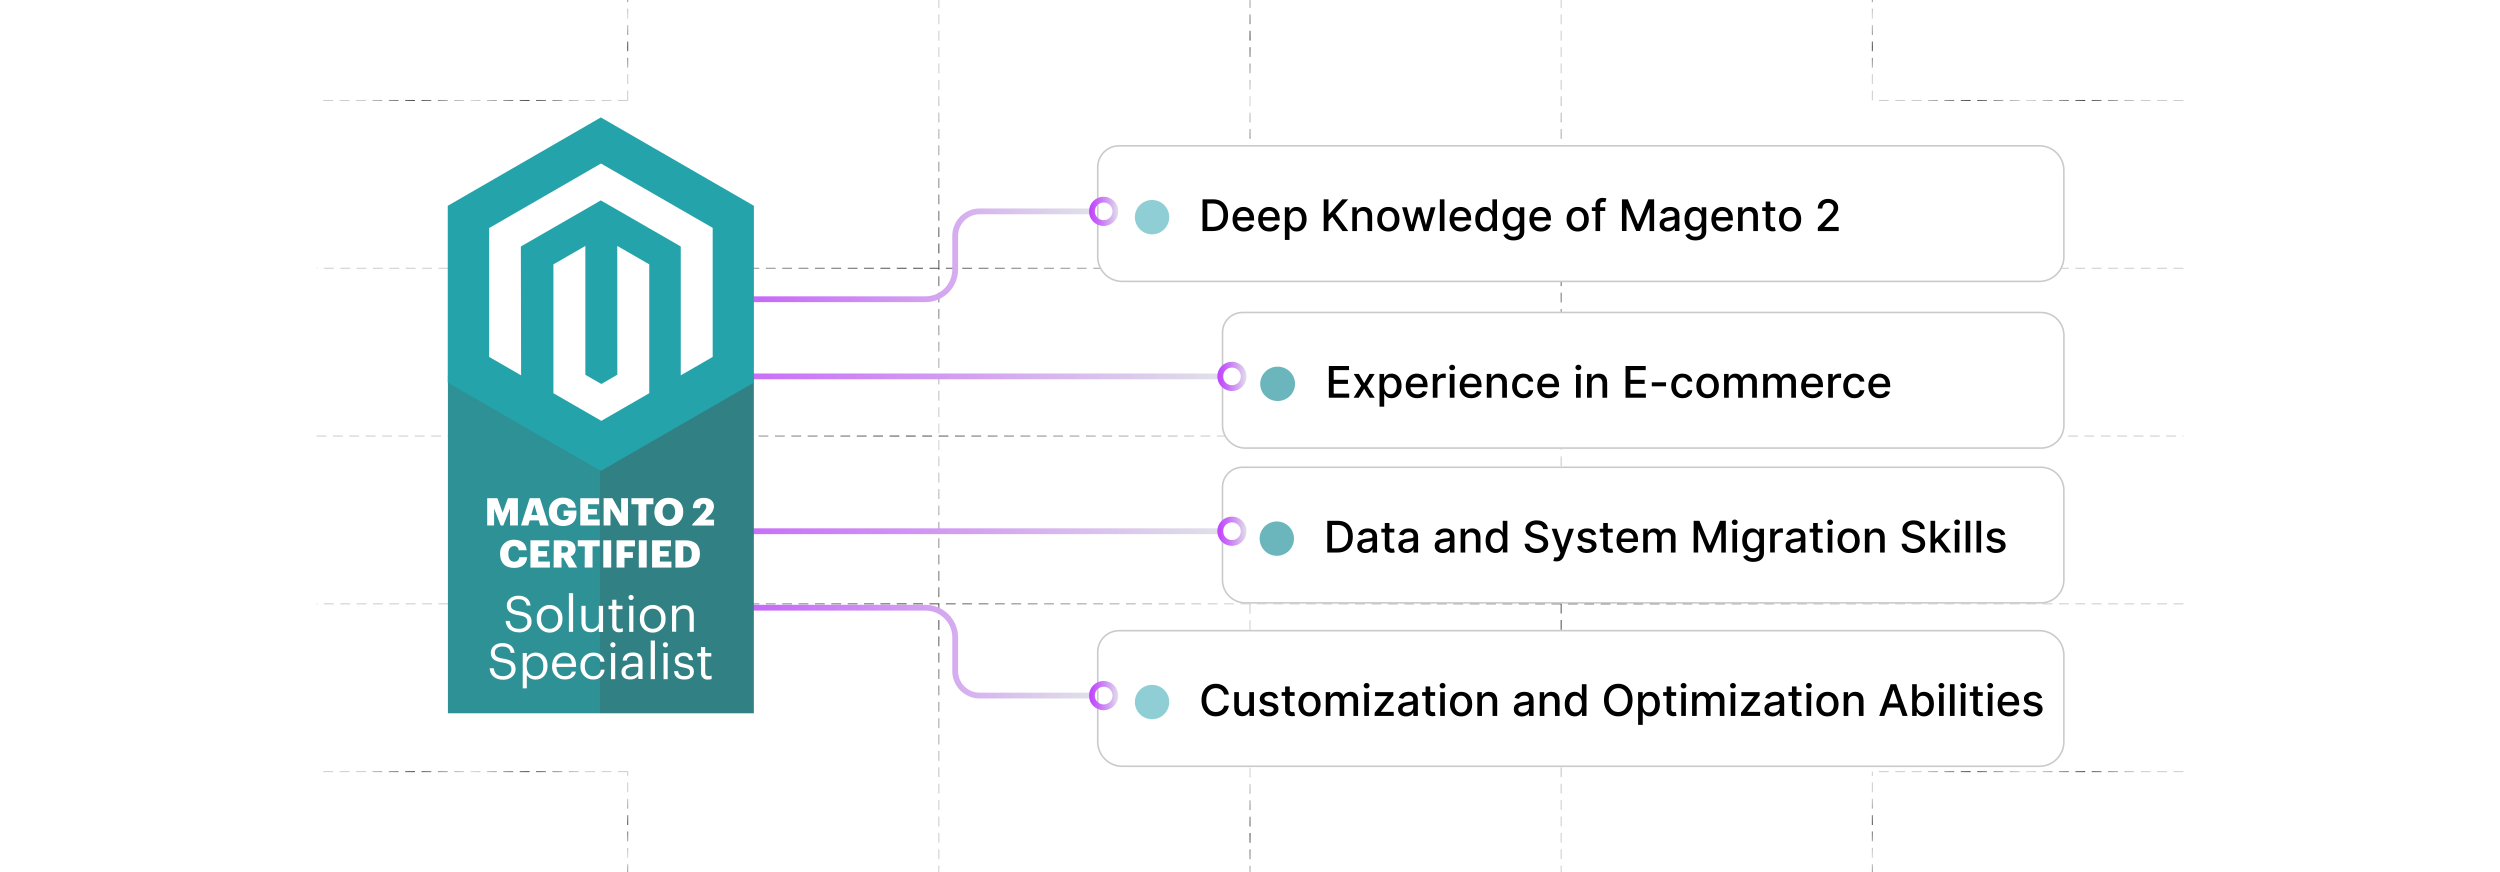 <?xml version="1.0" encoding="UTF-8"?><svg id="Layer_1" xmlns="http://www.w3.org/2000/svg" xmlns:xlink="http://www.w3.org/1999/xlink" viewBox="0 0 860 300"><defs><radialGradient id="radial-gradient" cx="607.082" cy="265.467" fx="607.082" fy="265.467" r="31.43" gradientTransform="translate(-33.298) scale(1.204 1)" gradientUnits="userSpaceOnUse"><stop offset="0" stop-color="#989696" stop-opacity=".5"/><stop offset=".518" stop-color="#231f20"/><stop offset="1" stop-color="#838181" stop-opacity=".5"/></radialGradient><radialGradient id="radial-gradient-2" cx="162.579" fx="162.579" r="31.433" xlink:href="#radial-gradient"/><radialGradient id="radial-gradient-3" cx="384.828" cy="207.733" fx="384.828" fy="207.733" r="188.587" xlink:href="#radial-gradient"/><radialGradient id="radial-gradient-4" cx="384.828" cy="150" fx="384.828" fy="150" r="188.587" xlink:href="#radial-gradient"/><radialGradient id="radial-gradient-5" cx="384.828" cy="92.266" fx="384.828" fy="92.266" r="188.587" xlink:href="#radial-gradient"/><radialGradient id="radial-gradient-6" cy="34.533" fy="34.533" xlink:href="#radial-gradient"/><radialGradient id="radial-gradient-7" cx="162.579" cy="34.533" fx="162.579" fy="34.533" r="31.433" xlink:href="#radial-gradient"/><radialGradient id="radial-gradient-8" cx="562.635" cy="294.334" fx="562.635" fy="294.334" r="20.412" xlink:href="#radial-gradient"/><radialGradient id="radial-gradient-9" cx="562.635" cy="5.666" fx="562.635" fy="5.666" r="20.412" xlink:href="#radial-gradient"/><radialGradient id="radial-gradient-10" cx="473.729" cy="150" fx="473.729" fy="150" r="122.471" xlink:href="#radial-gradient"/><radialGradient id="radial-gradient-11" cx="384.833" fx="384.833" r="40.824" xlink:href="#radial-gradient"/><radialGradient id="radial-gradient-12" cx="384.833" cy="34.533" fx="384.833" fy="34.533" r="40.824" xlink:href="#radial-gradient"/><radialGradient id="radial-gradient-13" cx="295.927" cy="150" fx="295.927" fy="150" r="122.471" xlink:href="#radial-gradient"/><radialGradient id="radial-gradient-14" cx="207.032" cy="294.334" fx="207.032" fy="294.334" r="20.412" xlink:href="#radial-gradient"/><radialGradient id="radial-gradient-15" cx="207.032" cy="5.666" fx="207.032" fy="5.666" r="20.412" xlink:href="#radial-gradient"/><filter id="drop-shadow-1" filterUnits="userSpaceOnUse"><feOffset dx="2.014" dy="2.014"/><feGaussianBlur result="blur" stdDeviation="4.029"/><feFlood flood-color="#333" flood-opacity=".1"/><feComposite in2="blur" operator="in"/><feComposite in="SourceGraphic"/></filter><linearGradient id="linear-gradient" x1="162.031" y1="129.48" x2="420.739" y2="129.48" gradientUnits="userSpaceOnUse"><stop offset="0" stop-color="#c042ff"/><stop offset=".128" stop-color="#c24efd"/><stop offset=".36" stop-color="#c86ef8"/><stop offset=".67" stop-color="#d3a2f1"/><stop offset="1" stop-color="#e0e1e9"/></linearGradient><linearGradient id="linear-gradient-2" x1="418.753" y1="129.48" x2="428.828" y2="129.48" xlink:href="#linear-gradient"/><filter id="drop-shadow-2" filterUnits="userSpaceOnUse"><feOffset dx="2" dy="2"/><feGaussianBlur result="blur-2" stdDeviation="4"/><feFlood flood-color="#333" flood-opacity=".1"/><feComposite in2="blur-2" operator="in"/><feComposite in="SourceGraphic"/></filter><linearGradient id="linear-gradient-3" y1="182.742" y2="182.742" xlink:href="#linear-gradient"/><linearGradient id="linear-gradient-4" x1="418.753" y1="182.742" x2="428.828" y2="182.742" xlink:href="#linear-gradient"/><filter id="drop-shadow-3" filterUnits="userSpaceOnUse"><feOffset dx="2" dy="2"/><feGaussianBlur result="blur-3" stdDeviation="4"/><feFlood flood-color="#333" flood-opacity=".1"/><feComposite in2="blur-3" operator="in"/><feComposite in="SourceGraphic"/></filter><linearGradient id="linear-gradient-5" x1="204.946" y1="87.815" x2="375.62" y2="87.815" xlink:href="#linear-gradient"/><linearGradient id="linear-gradient-6" x1="374.62" y1="72.702" x2="384.696" y2="72.702" xlink:href="#linear-gradient"/><filter id="drop-shadow-4" filterUnits="userSpaceOnUse"><feOffset dx="2" dy="2"/><feGaussianBlur result="blur-4" stdDeviation="4"/><feFlood flood-color="#333" flood-opacity=".1"/><feComposite in2="blur-4" operator="in"/><feComposite in="SourceGraphic"/></filter><linearGradient id="linear-gradient-7" x1="204.946" y1="224.168" x2="375.62" y2="224.168" xlink:href="#linear-gradient"/><linearGradient id="linear-gradient-8" x1="374.62" y1="239.282" x2="384.696" y2="239.282" xlink:href="#linear-gradient"/><filter id="drop-shadow-5" filterUnits="userSpaceOnUse"><feOffset dx="2" dy="2"/><feGaussianBlur result="blur-5" stdDeviation="4"/><feFlood flood-color="#333" flood-opacity=".1"/><feComposite in2="blur-5" operator="in"/><feComposite in="SourceGraphic"/></filter></defs><rect y="0" width="860" height="300" rx="5" ry="5" fill="#fff" stroke-width="0"/><line x1="751.085" y1="265.467" x2="644.063" y2="265.467" fill="none" stroke="url(#radial-gradient)" stroke-dasharray="0 0 3.373 2.258" stroke-miterlimit="10" stroke-width=".281"/><line x1="215.949" y1="265.467" x2="108.915" y2="265.467" fill="none" stroke="url(#radial-gradient-2)" stroke-dasharray="0 0 3.373 2.258" stroke-miterlimit="10" stroke-width=".281"/><polyline points="751.085 207.733 644.063 207.733 537.028 207.733 430.006 207.733 322.972 207.733 215.949 207.733 108.915 207.733" fill="none" stroke="url(#radial-gradient-3)" stroke-dasharray="0 0 3.373 2.258" stroke-miterlimit="10" stroke-width=".281"/><polyline points="108.915 150 215.949 150 322.972 150 430.006 150 537.028 150 644.063 150 751.085 150" fill="none" stroke="url(#radial-gradient-4)" stroke-dasharray="0 0 3.373 2.258" stroke-miterlimit="10" stroke-width=".281"/><polyline points="751.085 92.266 644.063 92.266 537.028 92.266 430.006 92.266 322.972 92.266 215.949 92.266 108.915 92.266" fill="none" stroke="url(#radial-gradient-5)" stroke-dasharray="0 0 3.373 2.258" stroke-miterlimit="10" stroke-width=".281"/><line x1="751.085" y1="34.533" x2="644.063" y2="34.533" fill="none" stroke="url(#radial-gradient-6)" stroke-dasharray="0 0 3.373 2.258" stroke-miterlimit="10" stroke-width=".281"/><line x1="215.949" y1="34.533" x2="108.915" y2="34.533" fill="none" stroke="url(#radial-gradient-7)" stroke-dasharray="0 0 3.373 2.258" stroke-miterlimit="10" stroke-width=".281"/><line x1="644.063" y1="323.2" x2="644.063" y2="265.467" fill="none" stroke="url(#radial-gradient-8)" stroke-dasharray="0 0 3.373 2.258" stroke-miterlimit="10" stroke-width=".281"/><line x1="644.063" y1="34.533" x2="644.063" y2="-23.2" fill="none" stroke="url(#radial-gradient-9)" stroke-dasharray="0 0 3.373 2.258" stroke-miterlimit="10" stroke-width=".281"/><polyline points="537.028 -23.2 537.028 34.533 537.028 92.266 537.028 150 537.028 207.733 537.028 265.467 537.028 323.2" fill="none" stroke="url(#radial-gradient-10)" stroke-dasharray="0 0 3.373 2.258" stroke-miterlimit="10" stroke-width=".281"/><polyline points="430.006 207.733 430.006 265.467 430.006 323.2" fill="none" stroke="url(#radial-gradient-11)" stroke-dasharray="0 0 3.373 2.258" stroke-miterlimit="10" stroke-width=".281"/><polyline points="430.006 -23.2 430.006 34.533 430.006 92.266" fill="none" stroke="url(#radial-gradient-12)" stroke-dasharray="0 0 3.373 2.258" stroke-miterlimit="10" stroke-width=".281"/><polyline points="322.972 -23.2 322.972 34.533 322.972 92.266 322.972 150 322.972 207.733 322.972 265.467 322.972 323.2" fill="none" stroke="url(#radial-gradient-13)" stroke-dasharray="0 0 3.373 2.258" stroke-miterlimit="10" stroke-width=".281"/><line x1="215.949" y1="323.2" x2="215.949" y2="265.467" fill="none" stroke="url(#radial-gradient-14)" stroke-dasharray="0 0 3.373 2.258" stroke-miterlimit="10" stroke-width=".281"/><line x1="215.949" y1="34.533" x2="215.949" y2="-23.2" fill="none" stroke="url(#radial-gradient-15)" stroke-dasharray="0 0 3.373 2.258" stroke-miterlimit="10" stroke-width=".281"/><g filter="url(#drop-shadow-1)"><path d="M425.392,105.483h274.7c4.349,0,7.88,3.531,7.88,7.88v30.887c0,4.349-3.531,7.88-7.88,7.88h-273.677c-4.349,0-7.88-3.531-7.88-7.88v-31.909c0-3.785,3.073-6.857,6.857-6.857Z" fill="#fff" stroke="#cacaca" stroke-miterlimit="10" stroke-width=".554"/><path d="M455.109,134.8v-10.909h6.938v1.417h-5.268v3.324h4.906v1.412h-4.906v3.34h5.333v1.417h-7.003Z" stroke-width="0"/><path d="M465.43,126.618l1.832,3.185,1.848-3.185h1.767l-2.588,4.091,2.609,4.091h-1.767l-1.869-3.058-1.864,3.058h-1.772l2.583-4.091-2.551-4.091h1.772Z" stroke-width="0"/><path d="M472.54,137.868v-11.25h1.578v1.326h.135c.094-.17.229-.368.405-.591s.422-.42.735-.588c.312-.169.728-.253,1.242-.253.67,0,1.269.167,1.794.501.526.334.94.815,1.24,1.443.301.629.451,1.385.451,2.269,0,.884-.149,1.641-.448,2.272s-.71,1.115-1.232,1.454c-.522.339-1.118.509-1.788.509-.505,0-.916-.084-1.235-.25-.318-.167-.567-.362-.748-.586-.18-.224-.318-.423-.416-.597h-.097v4.341h-1.616ZM474.123,130.709c0,.575.085,1.08.254,1.513.17.433.415.771.735,1.015s.713.365,1.178.365c.482,0,.886-.127,1.21-.381.324-.253.57-.599.738-1.036.167-.437.251-.929.251-1.476,0-.54-.082-1.024-.246-1.454s-.408-.769-.734-1.018-.732-.373-1.219-.373c-.468,0-.863.119-1.185.357-.323.238-.567.57-.732.996-.166.426-.249.923-.249,1.492Z" stroke-width="0"/><path d="M485.509,134.965c-.817,0-1.522-.173-2.11-.519-.589-.347-1.043-.835-1.361-1.465s-.478-1.37-.478-2.219c0-.838.16-1.577.478-2.216s.766-1.138,1.34-1.497c.575-.358,1.247-.538,2.019-.538.468,0,.922.077,1.361.23.44.152.834.392,1.184.719s.625.75.826,1.27c.202.52.303,1.151.303,1.894v.565h-6.598v-1.193h5.015c0-.419-.086-.791-.259-1.116-.174-.325-.416-.582-.728-.77-.311-.188-.676-.282-1.094-.282-.454,0-.85.109-1.187.328s-.596.502-.777.852c-.183.35-.273.729-.273,1.137v.933c0,.547.099,1.012.295,1.395.196.383.471.675.824.876.352.201.765.301,1.237.301.306,0,.585-.043.837-.131.252-.087.471-.217.654-.391.184-.174.324-.389.421-.644l1.529.272c-.122.444-.341.832-.656,1.164s-.71.589-1.184.772c-.474.183-1.013.274-1.618.274Z" stroke-width="0"/><path d="M490.868,134.8v-8.182h1.562v1.299h.087c.151-.44.419-.787.802-1.041.384-.254.819-.381,1.306-.381.101,0,.221.003.359.011.139.007.247.016.326.026v1.523c-.065-.018-.18-.038-.346-.061-.166-.023-.331-.035-.497-.035-.382,0-.722.079-1.019.237-.297.158-.532.377-.705.655s-.259.596-.259.951v4.997h-1.616Z" stroke-width="0"/><path d="M497.531,125.355c-.281,0-.521-.093-.722-.28-.2-.186-.3-.409-.3-.668,0-.263.1-.487.3-.674.2-.186.44-.279.722-.279.28,0,.521.093.721.279.2.186.3.411.3.674,0,.259-.1.482-.3.668-.199.186-.44.28-.721.28ZM496.715,134.8v-8.182h1.616v8.182h-1.616Z" stroke-width="0"/><path d="M504.08,134.965c-.817,0-1.522-.173-2.11-.519-.589-.347-1.043-.835-1.361-1.465s-.478-1.37-.478-2.219c0-.838.16-1.577.478-2.216s.766-1.138,1.34-1.497c.575-.358,1.247-.538,2.019-.538.468,0,.922.077,1.361.23.44.152.834.392,1.184.719s.625.75.826,1.27c.202.52.303,1.151.303,1.894v.565h-6.598v-1.193h5.015c0-.419-.086-.791-.259-1.116-.174-.325-.416-.582-.728-.77-.311-.188-.676-.282-1.094-.282-.454,0-.85.109-1.187.328s-.596.502-.777.852c-.183.35-.273.729-.273,1.137v.933c0,.547.099,1.012.295,1.395.196.383.471.675.824.876.352.201.765.301,1.237.301.306,0,.585-.043.837-.131.252-.087.471-.217.654-.391.184-.174.324-.389.421-.644l1.529.272c-.122.444-.341.832-.656,1.164s-.71.589-1.184.772c-.474.183-1.013.274-1.618.274Z" stroke-width="0"/><path d="M511.056,129.942v4.858h-1.616v-8.182h1.551v1.331h.102c.191-.433.491-.781.899-1.044.409-.263.926-.395,1.549-.395.565,0,1.06.117,1.485.349.426.232.755.578.989,1.036s.351,1.024.351,1.699v5.204h-1.615v-5.012c0-.593-.156-1.058-.47-1.393s-.744-.503-1.292-.503c-.374,0-.707.08-.997.24-.289.16-.519.393-.685.7-.168.308-.251.678-.251,1.111Z" stroke-width="0"/><path d="M522.024,134.965c-.804,0-1.494-.18-2.072-.54s-1.022-.858-1.332-1.494-.465-1.364-.465-2.184c0-.831.159-1.565.476-2.203.317-.637.764-1.135,1.34-1.494.577-.358,1.256-.538,2.037-.538.631,0,1.192.115,1.687.344.493.229.893.55,1.196.961.305.412.485.893.543,1.444h-1.572c-.086-.384-.283-.714-.592-.991-.308-.277-.719-.415-1.234-.415-.45,0-.844.116-1.181.349-.337.233-.599.563-.786.991-.188.428-.281.933-.281,1.516,0,.597.092,1.111.276,1.544.184.434.443.769.78,1.007.337.238.734.357,1.191.357.307,0,.585-.056.835-.168.25-.112.461-.273.632-.482s.291-.461.359-.756h1.572c-.058.529-.232,1.002-.523,1.417-.292.415-.682.742-1.17.98s-1.06.357-1.716.357Z" stroke-width="0"/><path d="M530.745,134.965c-.817,0-1.522-.173-2.11-.519-.589-.347-1.043-.835-1.361-1.465s-.478-1.37-.478-2.219c0-.838.16-1.577.478-2.216s.766-1.138,1.34-1.497c.575-.358,1.247-.538,2.019-.538.468,0,.922.077,1.361.23.44.152.834.392,1.184.719s.625.75.826,1.27c.202.52.303,1.151.303,1.894v.565h-6.598v-1.193h5.015c0-.419-.086-.791-.259-1.116-.174-.325-.416-.582-.728-.77-.311-.188-.676-.282-1.094-.282-.454,0-.85.109-1.187.328s-.596.502-.777.852c-.183.35-.273.729-.273,1.137v.933c0,.547.099,1.012.295,1.395.196.383.471.675.824.876.352.201.765.301,1.237.301.306,0,.585-.043.837-.131.252-.087.471-.217.654-.391.184-.174.324-.389.421-.644l1.529.272c-.122.444-.341.832-.656,1.164s-.71.589-1.184.772c-.474.183-1.013.274-1.618.274Z" stroke-width="0"/><path d="M540.952,125.355c-.281,0-.521-.093-.722-.28-.2-.186-.3-.409-.3-.668,0-.263.1-.487.3-.674.2-.186.44-.279.722-.279.28,0,.521.093.721.279.2.186.3.411.3.674,0,.259-.1.482-.3.668-.199.186-.44.28-.721.28ZM540.136,134.8v-8.182h1.616v8.182h-1.616Z" stroke-width="0"/><path d="M545.54,129.942v4.858h-1.616v-8.182h1.551v1.331h.102c.191-.433.491-.781.899-1.044.409-.263.926-.395,1.549-.395.565,0,1.06.117,1.485.349.426.232.755.578.989,1.036s.351,1.024.351,1.699v5.204h-1.615v-5.012c0-.593-.156-1.058-.47-1.393s-.744-.503-1.292-.503c-.374,0-.707.08-.997.24-.289.16-.519.393-.685.7-.168.308-.251.678-.251,1.111Z" stroke-width="0"/><path d="M557.173,134.8v-10.909h6.938v1.417h-5.268v3.324h4.906v1.412h-4.906v3.34h5.333v1.417h-7.003Z" stroke-width="0"/><path d="M571.108,129.5v1.38h-4.906v-1.38h4.906Z" stroke-width="0"/><path d="M576.76,134.965c-.804,0-1.494-.18-2.072-.54s-1.022-.858-1.332-1.494-.465-1.364-.465-2.184c0-.831.159-1.565.476-2.203.317-.637.764-1.135,1.34-1.494.577-.358,1.256-.538,2.037-.538.631,0,1.192.115,1.687.344.493.229.893.55,1.196.961.305.412.485.893.543,1.444h-1.572c-.086-.384-.283-.714-.592-.991-.308-.277-.719-.415-1.234-.415-.45,0-.844.116-1.181.349-.337.233-.599.563-.786.991-.188.428-.281.933-.281,1.516,0,.597.092,1.111.276,1.544.184.434.443.769.78,1.007.337.238.734.357,1.191.357.307,0,.585-.056.835-.168.25-.112.461-.273.632-.482s.291-.461.359-.756h1.572c-.058.529-.232,1.002-.523,1.417-.292.415-.682.742-1.17.98s-1.06.357-1.716.357Z" stroke-width="0"/><path d="M585.399,134.965c-.778,0-1.457-.176-2.037-.527s-1.03-.843-1.351-1.476c-.321-.632-.481-1.371-.481-2.216,0-.849.16-1.591.481-2.227.32-.636.77-1.129,1.351-1.481s1.259-.527,2.037-.527,1.457.176,2.037.527,1.03.845,1.351,1.481.481,1.378.481,2.227c0,.845-.161,1.584-.481,2.216-.32.632-.77,1.124-1.351,1.476s-1.259.527-2.037.527ZM585.405,133.628c.504,0,.922-.131,1.253-.394.332-.263.577-.613.737-1.049.161-.437.241-.918.241-1.444,0-.522-.08-1.002-.241-1.441-.16-.439-.405-.791-.737-1.057-.331-.267-.749-.399-1.253-.399-.509,0-.929.133-1.262.399-.334.266-.58.619-.74,1.057-.161.439-.241.919-.241,1.441,0,.526.08,1.007.241,1.444.16.436.406.787.74,1.049.333.263.753.394,1.262.394Z" stroke-width="0"/><path d="M591.067,134.8v-8.182h1.551v1.331h.102c.173-.451.456-.803.849-1.058.393-.253.862-.381,1.41-.381.555,0,1.02.128,1.397.384.377.256.655.607.835,1.055h.087c.198-.437.513-.786.945-1.047.433-.261.947-.392,1.545-.392.753,0,1.368.233,1.846.698.477.465.716,1.167.716,2.104v5.486h-1.615v-5.337c0-.554-.153-.955-.46-1.204-.306-.248-.672-.373-1.097-.373-.525,0-.935.159-1.227.477-.292.318-.438.726-.438,1.223v5.215h-1.61v-5.439c0-.444-.141-.801-.421-1.071-.281-.27-.647-.405-1.098-.405-.306,0-.588.079-.845.237-.258.158-.465.377-.622.658-.156.28-.234.606-.234.975v5.044h-1.616Z" stroke-width="0"/><path d="M604.511,134.8v-8.182h1.551v1.331h.102c.173-.451.456-.803.849-1.058.393-.253.862-.381,1.41-.381.555,0,1.02.128,1.397.384.377.256.655.607.835,1.055h.087c.198-.437.513-.786.945-1.047.433-.261.947-.392,1.545-.392.753,0,1.368.233,1.846.698.477.465.716,1.167.716,2.104v5.486h-1.615v-5.337c0-.554-.153-.955-.46-1.204-.306-.248-.672-.373-1.097-.373-.525,0-.935.159-1.227.477-.292.318-.438.726-.438,1.223v5.215h-1.61v-5.439c0-.444-.141-.801-.421-1.071-.281-.27-.647-.405-1.098-.405-.306,0-.588.079-.845.237-.258.158-.465.377-.622.658-.156.28-.234.606-.234.975v5.044h-1.616Z" stroke-width="0"/><path d="M621.531,134.965c-.817,0-1.522-.173-2.11-.519-.589-.347-1.043-.835-1.361-1.465s-.478-1.37-.478-2.219c0-.838.16-1.577.478-2.216s.766-1.138,1.34-1.497c.575-.358,1.247-.538,2.019-.538.468,0,.922.077,1.361.23.44.152.834.392,1.184.719s.625.75.826,1.27c.202.52.303,1.151.303,1.894v.565h-6.598v-1.193h5.015c0-.419-.086-.791-.259-1.116-.174-.325-.416-.582-.728-.77-.311-.188-.676-.282-1.094-.282-.454,0-.85.109-1.187.328s-.596.502-.777.852c-.183.35-.273.729-.273,1.137v.933c0,.547.099,1.012.295,1.395.196.383.471.675.824.876.352.201.765.301,1.237.301.306,0,.585-.043.837-.131.252-.087.471-.217.654-.391.184-.174.324-.389.421-.644l1.529.272c-.122.444-.341.832-.656,1.164s-.71.589-1.184.772c-.474.183-1.013.274-1.618.274Z" stroke-width="0"/><path d="M626.891,134.8v-8.182h1.562v1.299h.087c.151-.44.419-.787.802-1.041.384-.254.819-.381,1.306-.381.101,0,.221.003.359.011.139.007.247.016.326.026v1.523c-.065-.018-.18-.038-.346-.061-.166-.023-.331-.035-.497-.035-.382,0-.722.079-1.019.237-.297.158-.532.377-.705.655s-.259.596-.259.951v4.997h-1.616Z" stroke-width="0"/><path d="M635.931,134.965c-.804,0-1.494-.18-2.072-.54s-1.022-.858-1.332-1.494-.465-1.364-.465-2.184c0-.831.159-1.565.476-2.203.317-.637.764-1.135,1.34-1.494.577-.358,1.256-.538,2.037-.538.631,0,1.192.115,1.687.344.493.229.893.55,1.196.961.305.412.485.893.543,1.444h-1.572c-.086-.384-.283-.714-.592-.991-.308-.277-.719-.415-1.234-.415-.45,0-.844.116-1.181.349-.337.233-.599.563-.786.991-.188.428-.281.933-.281,1.516,0,.597.092,1.111.276,1.544.184.434.443.769.78,1.007.337.238.734.357,1.191.357.307,0,.585-.056.835-.168.25-.112.461-.273.632-.482s.291-.461.359-.756h1.572c-.058.529-.232,1.002-.523,1.417-.292.415-.682.742-1.17.98s-1.06.357-1.716.357Z" stroke-width="0"/><path d="M644.652,134.965c-.817,0-1.522-.173-2.11-.519-.589-.347-1.043-.835-1.361-1.465s-.478-1.37-.478-2.219c0-.838.16-1.577.478-2.216s.766-1.138,1.34-1.497c.575-.358,1.247-.538,2.019-.538.468,0,.922.077,1.361.23.44.152.834.392,1.184.719s.625.75.826,1.27c.202.52.303,1.151.303,1.894v.565h-6.598v-1.193h5.015c0-.419-.086-.791-.259-1.116-.174-.325-.416-.582-.728-.77-.311-.188-.676-.282-1.094-.282-.454,0-.85.109-1.187.328s-.596.502-.777.852c-.183.35-.273.729-.273,1.137v.933c0,.547.099,1.012.295,1.395.196.383.471.675.824.876.352.201.765.301,1.237.301.306,0,.585-.043.837-.131.252-.087.471-.217.654-.391.184-.174.324-.389.421-.644l1.529.272c-.122.444-.341.832-.656,1.164s-.71.589-1.184.772c-.474.183-1.013.274-1.618.274Z" stroke-width="0"/><ellipse cx="437.49" cy="130.024" rx="5.994" ry="5.909" fill="#6bb5bc" stroke-width="0"/></g><line x1="162.031" y1="129.48" x2="420.739" y2="129.48" fill="none" stroke="url(#linear-gradient)" stroke-miterlimit="10" stroke-width="2"/><circle cx="423.791" cy="129.48" r="4.038" fill="none" stroke="url(#linear-gradient-2)" stroke-miterlimit="10" stroke-width="2"/><g filter="url(#drop-shadow-2)"><path d="M425.392,158.745h274.7c4.349,0,7.88,3.531,7.88,7.88v30.887c0,4.349-3.531,7.88-7.88,7.88h-273.677c-4.349,0-7.88-3.531-7.88-7.88v-31.909c0-3.785,3.073-6.857,6.857-6.857Z" fill="#fff" stroke="#cacaca" stroke-miterlimit="10" stroke-width=".554"/><path d="M458.122,188.061h-3.532v-10.909h3.644c1.069,0,1.987.218,2.754.653.768.435,1.355,1.058,1.766,1.87s.615,1.783.615,2.916c0,1.137-.207,2.113-.62,2.93-.414.817-1.012,1.445-1.793,1.883s-1.726.658-2.833.658ZM456.236,186.624h1.795c.831,0,1.522-.157,2.072-.472.55-.315.962-.77,1.235-1.369.273-.598.41-1.329.41-2.192,0-.856-.136-1.582-.407-2.178-.272-.597-.676-1.05-1.212-1.358-.536-.309-1.202-.463-1.997-.463h-1.897v8.033Z" stroke-width="0"/><path d="M467.668,188.243c-.519,0-.987-.097-1.406-.29-.42-.193-.751-.475-.994-.844-.243-.369-.364-.822-.364-1.358,0-.461.088-.841.266-1.14s.418-.535.72-.709.639-.305,1.012-.394.753-.156,1.14-.203c.49-.057.888-.104,1.193-.141s.527-.099.666-.184c.139-.085.208-.224.208-.415v-.038c0-.465-.131-.825-.392-1.081s-.649-.384-1.164-.384c-.536,0-.958.118-1.265.354-.308.236-.519.498-.637.786l-1.497-.341c.178-.497.438-.899.78-1.206s.738-.531,1.185-.671c.447-.14.918-.21,1.411-.21.327,0,.674.039,1.042.115.367.076.712.216,1.033.418.321.203.585.491.791.866s.309.86.309,1.457v5.433h-1.556v-1.119h-.064c-.103.206-.258.409-.464.607s-.471.364-.793.495c-.323.131-.711.197-1.161.197ZM468.014,186.964c.44,0,.817-.087,1.132-.261.315-.174.554-.402.72-.685.165-.282.247-.585.247-.908v-1.055c-.057.057-.166.109-.327.157-.162.048-.346.089-.552.123s-.406.064-.602.091c-.195.026-.359.049-.49.066-.309.039-.591.105-.845.197s-.456.225-.606.397c-.151.172-.227.4-.227.685,0,.394.145.692.436.892.291.201.662.301,1.113.301Z" stroke-width="0"/><path d="M477.644,179.88v1.278h-4.469v-1.278h4.469ZM474.373,177.919h1.593v7.74c0,.309.046.54.139.695.092.154.212.259.359.314.147.055.309.083.482.083.128,0,.239-.009.335-.026.097-.018.171-.032.224-.043l.288,1.315c-.093.036-.224.072-.395.109-.17.037-.383.058-.639.061-.419.007-.81-.067-1.172-.224s-.655-.398-.879-.725c-.224-.327-.336-.737-.336-1.23v-8.07Z" stroke-width="0"/><path d="M481.783,188.243c-.519,0-.987-.097-1.406-.29-.42-.193-.751-.475-.994-.844-.243-.369-.364-.822-.364-1.358,0-.461.088-.841.266-1.14s.418-.535.72-.709.639-.305,1.012-.394.753-.156,1.14-.203c.49-.057.888-.104,1.193-.141s.527-.099.666-.184c.139-.085.208-.224.208-.415v-.038c0-.465-.131-.825-.392-1.081s-.649-.384-1.164-.384c-.536,0-.958.118-1.265.354-.308.236-.519.498-.637.786l-1.497-.341c.178-.497.438-.899.78-1.206s.738-.531,1.185-.671c.447-.14.918-.21,1.411-.21.327,0,.674.039,1.042.115.367.076.712.216,1.033.418.321.203.585.491.791.866s.309.86.309,1.457v5.433h-1.556v-1.119h-.064c-.103.206-.258.409-.464.607s-.471.364-.793.495c-.323.131-.711.197-1.161.197ZM482.129,186.964c.44,0,.817-.087,1.132-.261.315-.174.554-.402.72-.685.165-.282.247-.585.247-.908v-1.055c-.057.057-.166.109-.327.157-.162.048-.346.089-.552.123s-.406.064-.602.091c-.195.026-.359.049-.49.066-.309.039-.591.105-.845.197s-.456.225-.606.397c-.151.172-.227.4-.227.685,0,.394.145.692.436.892.291.201.662.301,1.113.301Z" stroke-width="0"/><path d="M494.296,188.243c-.519,0-.987-.097-1.406-.29-.42-.193-.751-.475-.994-.844-.243-.369-.364-.822-.364-1.358,0-.461.088-.841.266-1.14s.418-.535.72-.709.639-.305,1.012-.394.753-.156,1.14-.203c.49-.057.888-.104,1.193-.141s.527-.099.666-.184c.139-.085.208-.224.208-.415v-.038c0-.465-.131-.825-.392-1.081s-.649-.384-1.164-.384c-.536,0-.958.118-1.265.354-.308.236-.519.498-.637.786l-1.497-.341c.178-.497.438-.899.78-1.206s.738-.531,1.185-.671c.447-.14.918-.21,1.411-.21.327,0,.674.039,1.042.115.367.076.712.216,1.033.418.321.203.585.491.791.866s.309.86.309,1.457v5.433h-1.556v-1.119h-.064c-.103.206-.258.409-.464.607s-.471.364-.793.495c-.323.131-.711.197-1.161.197ZM494.642,186.964c.44,0,.817-.087,1.132-.261.315-.174.554-.402.72-.685.165-.282.247-.585.247-.908v-1.055c-.057.057-.166.109-.327.157-.162.048-.346.089-.552.123s-.406.064-.602.091c-.195.026-.359.049-.49.066-.309.039-.591.105-.845.197s-.456.225-.606.397c-.151.172-.227.4-.227.685,0,.394.145.692.436.892.291.201.662.301,1.113.301Z" stroke-width="0"/><path d="M502.045,183.204v4.858h-1.593v-8.182h1.529v1.331h.101c.189-.433.484-.781.888-1.044.402-.263.911-.395,1.525-.395.558,0,1.046.117,1.465.349s.744.578.976,1.036c.231.458.346,1.024.346,1.699v5.204h-1.593v-5.012c0-.593-.154-1.058-.463-1.393-.31-.335-.733-.503-1.273-.503-.369,0-.697.08-.982.24-.286.16-.512.393-.677.7-.165.308-.248.678-.248,1.111Z" stroke-width="0"/><path d="M512.476,188.221c-.661,0-1.249-.169-1.766-.509-.518-.339-.922-.824-1.215-1.454s-.44-1.388-.44-2.272c0-.884.148-1.641.444-2.269.297-.628.704-1.109,1.223-1.443s1.106-.501,1.764-.501c.508,0,.917.085,1.228.253.31.169.552.365.725.588.172.224.306.421.402.591h.096v-4.054h1.593v10.909h-1.556v-1.273h-.133c-.097.174-.234.373-.413.597-.18.224-.426.419-.738.586-.312.167-.717.25-1.214.25ZM512.827,186.863c.458,0,.846-.122,1.164-.365.317-.243.559-.582.724-1.015s.248-.938.248-1.513c0-.568-.082-1.065-.245-1.492-.163-.426-.403-.758-.719-.996-.316-.238-.707-.357-1.172-.357-.479,0-.879.124-1.199.373-.319.248-.56.588-.722,1.018-.161.43-.242.914-.242,1.454,0,.547.082,1.039.245,1.476.163.436.405.782.728,1.036.321.254.718.381,1.19.381Z" stroke-width="0"/><path d="M528.849,180.018c-.057-.504-.291-.895-.703-1.174s-.931-.418-1.556-.418c-.447,0-.834.07-1.161.21-.326.141-.58.332-.759.576-.18.243-.27.519-.27.828,0,.259.061.483.185.671.122.189.284.346.484.472s.416.231.647.315c.231.084.452.151.666.205l1.065.277c.349.085.705.201,1.071.346.365.145.705.337,1.018.575s.565.533.759.884.29.772.29,1.262c0,.618-.159,1.167-.477,1.646-.317.479-.777.858-1.38,1.135-.602.277-1.329.415-2.181.415-.817,0-1.523-.13-2.12-.389-.597-.259-1.063-.628-1.401-1.105-.337-.477-.523-1.045-.56-1.702h1.651c.032.395.161.722.387.983.226.261.515.455.868.581.353.127.741.19,1.164.19.465,0,.88-.074,1.243-.221.364-.147.651-.353.86-.618.21-.264.315-.574.315-.929,0-.323-.092-.588-.274-.794-.183-.206-.43-.377-.74-.511s-.661-.254-1.052-.357l-1.289-.352c-.874-.238-1.565-.587-2.075-1.049-.51-.461-.765-1.072-.765-1.833,0-.628.171-1.177.512-1.646s.803-.834,1.385-1.094c.583-.261,1.239-.392,1.971-.392.739,0,1.392.129,1.958.389s1.013.615,1.34,1.068c.326.453.497.972.511,1.558h-1.587Z" stroke-width="0"/><path d="M533.43,191.13c-.237,0-.454-.019-.649-.056s-.341-.077-.436-.12l.383-1.305c.291.078.551.112.778.101.227-.011.429-.096.605-.255.176-.16.331-.421.466-.783l.197-.543-2.994-8.288h1.705l2.072,6.349h.085l2.072-6.349h1.71l-3.372,9.273c-.156.426-.355.788-.597,1.084-.241.297-.529.519-.863.668-.333.149-.721.224-1.161.224Z" stroke-width="0"/><path d="M547.051,181.877l-1.444.255c-.06-.185-.155-.36-.284-.527-.13-.167-.305-.304-.525-.41-.22-.106-.495-.16-.825-.16-.451,0-.828.1-1.13.301s-.452.459-.452.775c0,.273.101.494.304.66.202.167.529.304.98.41l1.3.298c.753.174,1.315.442,1.684.804.369.362.554.833.554,1.412,0,.49-.141.926-.423,1.308-.283.381-.675.681-1.178.897-.503.216-1.084.325-1.744.325-.916,0-1.664-.196-2.243-.588-.578-.393-.934-.951-1.065-1.675l1.54-.234c.096.401.293.704.591.908.299.204.688.306,1.167.306.521,0,.94-.109,1.252-.328s.469-.485.469-.802c0-.255-.096-.47-.285-.644-.19-.174-.48-.305-.871-.394l-1.385-.304c-.764-.174-1.327-.451-1.691-.831-.364-.38-.546-.861-.546-1.443,0-.483.135-.905.404-1.268.271-.362.644-.645,1.119-.85s1.02-.307,1.635-.307c.885,0,1.581.191,2.089.573s.843.892,1.007,1.532Z" stroke-width="0"/><path d="M552.776,179.88v1.278h-4.469v-1.278h4.469ZM549.506,177.919h1.593v7.74c0,.309.046.54.139.695.092.154.212.259.359.314.147.055.309.083.482.083.128,0,.239-.009.335-.026.097-.018.171-.032.224-.043l.288,1.315c-.093.036-.224.072-.395.109-.17.037-.383.058-.639.061-.419.007-.81-.067-1.172-.224s-.655-.398-.879-.725c-.224-.327-.336-.737-.336-1.23v-8.07Z" stroke-width="0"/><path d="M557.975,188.226c-.806,0-1.499-.173-2.08-.519-.58-.347-1.027-.835-1.342-1.465s-.472-1.37-.472-2.219c0-.838.157-1.577.472-2.216s.754-1.138,1.32-1.497c.566-.358,1.23-.538,1.99-.538.461,0,.909.077,1.342.23.434.152.822.392,1.167.719.344.327.616.75.815,1.27.199.52.299,1.151.299,1.894v.565h-6.504v-1.193h4.943c0-.419-.086-.791-.256-1.116-.171-.325-.409-.582-.717-.77-.307-.188-.667-.282-1.078-.282-.448,0-.838.109-1.17.328s-.588.502-.767.852c-.18.35-.27.729-.27,1.137v.933c0,.547.097,1.012.291,1.395.193.383.464.675.812.876.348.201.754.301,1.22.301.302,0,.577-.043.825-.131.249-.087.464-.217.644-.391.182-.174.319-.389.416-.644l1.507.272c-.12.444-.336.832-.647,1.164-.31.332-.699.589-1.166.772-.467.183-.999.274-1.596.274Z" stroke-width="0"/><path d="M563.259,188.061v-8.182h1.529v1.331h.101c.171-.451.449-.803.837-1.058.387-.253.851-.381,1.39-.381.547,0,1.006.128,1.377.384s.645.607.823,1.055h.085c.195-.437.507-.786.933-1.047.426-.261.934-.392,1.523-.392.742,0,1.349.233,1.819.698.471.465.705,1.167.705,2.104v5.486h-1.592v-5.337c0-.554-.151-.955-.453-1.204s-.662-.373-1.081-.373c-.519,0-.922.159-1.21.477-.287.318-.431.726-.431,1.223v5.215h-1.588v-5.439c0-.444-.139-.801-.415-1.071-.277-.27-.638-.405-1.082-.405-.302,0-.579.079-.833.237-.254.158-.458.377-.612.658-.155.28-.232.606-.232.975v5.044h-1.593Z" stroke-width="0"/><path d="M580.613,177.152h1.998l3.473,8.48h.128l3.473-8.48h1.998v10.909h-1.566v-7.894h-.101l-3.218,7.878h-1.3l-3.217-7.883h-.102v7.899h-1.566v-10.909Z" stroke-width="0"/><path d="M594.756,178.617c-.277,0-.514-.093-.711-.28-.197-.186-.296-.409-.296-.668,0-.263.099-.487.296-.674.197-.186.434-.279.711-.279s.514.093.711.279c.197.186.296.411.296.674,0,.259-.099.482-.296.668-.197.186-.434.28-.711.28ZM593.951,188.061v-8.182h1.593v8.182h-1.593Z" stroke-width="0"/><path d="M601.115,191.3c-.649,0-1.208-.085-1.675-.256-.468-.17-.849-.396-1.143-.676-.295-.281-.516-.588-.661-.922l1.369-.565c.096.156.225.322.387.498.161.176.381.326.66.45.278.124.639.186,1.078.186.605,0,1.103-.146,1.497-.44.395-.293.592-.759.592-1.398v-1.609h-.102c-.096.174-.233.368-.413.581-.179.213-.425.398-.737.554s-.72.234-1.22.234c-.646,0-1.228-.152-1.745-.456-.517-.303-.925-.752-1.225-1.348-.301-.595-.45-1.327-.45-2.197,0-.87.148-1.616.444-2.237.297-.622.704-1.098,1.223-1.431.519-.332,1.106-.498,1.764-.498.508,0,.918.085,1.23.253.312.169.557.365.732.588s.311.421.407.591h.117v-1.326h1.56v8.363c0,.703-.163,1.28-.49,1.731-.326.451-.768.785-1.323,1.002-.556.217-1.182.325-1.878.325ZM601.1,186.618c.458,0,.846-.107,1.164-.322.317-.215.559-.524.724-.927.165-.403.248-.887.248-1.451,0-.55-.082-1.035-.245-1.454-.163-.419-.403-.747-.719-.983-.316-.236-.707-.354-1.172-.354-.479,0-.879.123-1.199.371-.319.247-.56.582-.722,1.004-.161.422-.242.895-.242,1.417,0,.536.082,1.007.245,1.412s.405.721.728.948c.321.228.718.341,1.19.341Z" stroke-width="0"/><path d="M606.942,188.061v-8.182h1.54v1.299h.085c.149-.44.413-.787.791-1.041s.807-.381,1.286-.381c.1,0,.218.003.354.011.137.007.244.016.322.026v1.523c-.064-.018-.178-.038-.341-.061-.163-.023-.327-.035-.49-.035-.376,0-.711.079-1.004.237-.293.158-.524.377-.695.655-.17.279-.256.596-.256.951v4.997h-1.593Z" stroke-width="0"/><path d="M615.014,188.243c-.519,0-.987-.097-1.406-.29-.42-.193-.751-.475-.994-.844-.243-.369-.364-.822-.364-1.358,0-.461.088-.841.266-1.14s.418-.535.72-.709.639-.305,1.012-.394.753-.156,1.14-.203c.49-.057.888-.104,1.193-.141s.527-.099.666-.184c.139-.085.208-.224.208-.415v-.038c0-.465-.131-.825-.392-1.081s-.649-.384-1.164-.384c-.536,0-.958.118-1.265.354-.308.236-.519.498-.637.786l-1.497-.341c.178-.497.438-.899.78-1.206s.738-.531,1.185-.671c.447-.14.918-.21,1.411-.21.327,0,.674.039,1.042.115.367.076.712.216,1.033.418.321.203.585.491.791.866s.309.86.309,1.457v5.433h-1.556v-1.119h-.064c-.103.206-.258.409-.464.607s-.471.364-.793.495c-.323.131-.711.197-1.161.197ZM615.359,186.964c.44,0,.817-.087,1.132-.261.315-.174.554-.402.72-.685.165-.282.247-.585.247-.908v-1.055c-.057.057-.166.109-.327.157-.162.048-.346.089-.552.123s-.406.064-.602.091c-.195.026-.359.049-.49.066-.309.039-.591.105-.845.197s-.456.225-.606.397c-.151.172-.227.4-.227.685,0,.394.145.692.436.892.291.201.662.301,1.113.301Z" stroke-width="0"/><path d="M624.99,179.88v1.278h-4.469v-1.278h4.469ZM621.72,177.919h1.593v7.74c0,.309.046.54.139.695.092.154.212.259.359.314.147.055.309.083.482.083.128,0,.239-.009.335-.026.097-.018.171-.032.224-.043l.288,1.315c-.093.036-.224.072-.395.109-.17.037-.383.058-.639.061-.419.007-.81-.067-1.172-.224s-.655-.398-.879-.725c-.224-.327-.336-.737-.336-1.23v-8.07Z" stroke-width="0"/><path d="M627.552,178.617c-.277,0-.514-.093-.711-.28-.197-.186-.296-.409-.296-.668,0-.263.099-.487.296-.674.197-.186.434-.279.711-.279s.514.093.711.279c.197.186.296.411.296.674,0,.259-.099.482-.296.668-.197.186-.434.28-.711.28ZM626.747,188.061v-8.182h1.593v8.182h-1.593Z" stroke-width="0"/><path d="M633.928,188.226c-.767,0-1.435-.176-2.008-.527-.571-.352-1.016-.843-1.332-1.476-.315-.632-.474-1.371-.474-2.216,0-.849.158-1.591.474-2.227.316-.636.761-1.129,1.332-1.481.572-.352,1.241-.527,2.008-.527.768,0,1.437.176,2.009.527.571.352,1.016.845,1.331,1.481.316.636.475,1.378.475,2.227,0,.845-.158,1.584-.475,2.216-.315.632-.76,1.124-1.331,1.476-.572.352-1.241.527-2.009.527ZM633.934,186.89c.497,0,.909-.131,1.235-.394.327-.263.569-.613.728-1.049.158-.437.237-.918.237-1.444,0-.522-.079-1.002-.237-1.441-.158-.439-.4-.791-.728-1.057-.326-.267-.738-.399-1.235-.399-.501,0-.915.133-1.244.399-.328.266-.571.619-.73,1.057-.158.439-.237.919-.237,1.441,0,.526.079,1.007.237,1.444.158.436.401.787.73,1.049.329.263.743.394,1.244.394Z" stroke-width="0"/><path d="M641.108,183.204v4.858h-1.593v-8.182h1.529v1.331h.101c.189-.433.484-.781.888-1.044.402-.263.911-.395,1.525-.395.558,0,1.046.117,1.465.349s.744.578.976,1.036c.231.458.346,1.024.346,1.699v5.204h-1.593v-5.012c0-.593-.154-1.058-.463-1.393-.31-.335-.733-.503-1.273-.503-.369,0-.697.08-.982.24-.286.16-.512.393-.677.7-.165.308-.248.678-.248,1.111Z" stroke-width="0"/><path d="M658.526,180.018c-.057-.504-.291-.895-.703-1.174s-.931-.418-1.556-.418c-.447,0-.834.07-1.161.21-.326.141-.58.332-.759.576-.18.243-.27.519-.27.828,0,.259.061.483.185.671.122.189.284.346.484.472s.416.231.647.315c.231.084.452.151.666.205l1.065.277c.349.085.705.201,1.071.346.365.145.705.337,1.018.575s.565.533.759.884.29.772.29,1.262c0,.618-.159,1.167-.477,1.646-.317.479-.777.858-1.38,1.135-.602.277-1.329.415-2.181.415-.817,0-1.523-.13-2.12-.389-.597-.259-1.063-.628-1.401-1.105-.337-.477-.523-1.045-.56-1.702h1.651c.032.395.161.722.387.983.226.261.515.455.868.581.353.127.741.19,1.164.19.465,0,.88-.074,1.243-.221.364-.147.651-.353.86-.618.21-.264.315-.574.315-.929,0-.323-.092-.588-.274-.794-.183-.206-.43-.377-.74-.511s-.661-.254-1.052-.357l-1.289-.352c-.874-.238-1.565-.587-2.075-1.049-.51-.461-.765-1.072-.765-1.833,0-.628.171-1.177.512-1.646s.803-.834,1.385-1.094c.583-.261,1.239-.392,1.971-.392.739,0,1.392.129,1.958.389s1.013.615,1.34,1.068c.326.453.497.972.511,1.558h-1.587Z" stroke-width="0"/><path d="M662.101,188.061v-10.909h1.593v10.909h-1.593ZM663.565,185.286l-.011-1.944h.277l3.26-3.462h1.907l-3.718,3.941h-.251l-1.465,1.465ZM667.268,188.061l-2.93-3.889,1.098-1.113,3.787,5.002h-1.955Z" stroke-width="0"/><path d="M671.252,178.617c-.277,0-.514-.093-.711-.28-.197-.186-.296-.409-.296-.668,0-.263.099-.487.296-.674.197-.186.434-.279.711-.279s.514.093.711.279c.197.186.296.411.296.674,0,.259-.099.482-.296.668-.197.186-.434.28-.711.28ZM670.447,188.061v-8.182h1.593v8.182h-1.593Z" stroke-width="0"/><path d="M675.774,177.152v10.909h-1.593v-10.909h1.593Z" stroke-width="0"/><path d="M679.508,177.152v10.909h-1.593v-10.909h1.593Z" stroke-width="0"/><path d="M687.781,181.877l-1.444.255c-.06-.185-.155-.36-.284-.527-.13-.167-.305-.304-.525-.41-.22-.106-.495-.16-.825-.16-.451,0-.828.1-1.13.301s-.452.459-.452.775c0,.273.101.494.304.66.202.167.529.304.98.41l1.3.298c.753.174,1.315.442,1.684.804.369.362.554.833.554,1.412,0,.49-.141.926-.423,1.308-.283.381-.675.681-1.178.897-.503.216-1.084.325-1.744.325-.916,0-1.664-.196-2.243-.588-.578-.393-.934-.951-1.065-1.675l1.54-.234c.096.401.293.704.591.908.299.204.688.306,1.167.306.521,0,.94-.109,1.252-.328s.469-.485.469-.802c0-.255-.096-.47-.285-.644-.19-.174-.48-.305-.871-.394l-1.385-.304c-.764-.174-1.327-.451-1.691-.831-.364-.38-.546-.861-.546-1.443,0-.483.135-.905.404-1.268.271-.362.644-.645,1.119-.85s1.02-.307,1.635-.307c.885,0,1.581.191,2.089.573s.843.892,1.007,1.532Z" stroke-width="0"/><circle cx="437.221" cy="183.286" r="5.909" fill="#6bb5bc" stroke-width="0"/></g><line x1="162.031" y1="182.742" x2="420.739" y2="182.742" fill="none" stroke="url(#linear-gradient-3)" stroke-miterlimit="10" stroke-width="2"/><circle cx="423.791" cy="182.742" r="4.038" fill="none" stroke="url(#linear-gradient-4)" stroke-miterlimit="10" stroke-width="2"/><g filter="url(#drop-shadow-3)"><path d="M382.968,48.161h316.559c4.66,0,8.444,3.784,8.444,8.444v29.759c0,4.66-3.784,8.444-8.444,8.444h-315.464c-4.66,0-8.444-3.784-8.444-8.444v-30.855c0-4.056,3.293-7.348,7.348-7.348Z" fill="#fff" stroke="#cacaca" stroke-miterlimit="10" stroke-width=".554"/><path d="M415.208,77.477h-3.532v-10.909h3.644c1.069,0,1.987.218,2.754.653.768.435,1.355,1.058,1.766,1.869s.615,1.783.615,2.916c0,1.137-.207,2.113-.62,2.93-.414.817-1.012,1.445-1.793,1.884s-1.726.657-2.833.657ZM413.322,76.04h1.795c.831,0,1.522-.157,2.072-.472.55-.315.962-.77,1.235-1.369s.41-1.329.41-2.192c0-.856-.136-1.582-.407-2.178-.272-.597-.676-1.05-1.212-1.358-.536-.31-1.202-.464-1.997-.464h-1.897v8.033Z" stroke-width="0"/><path d="M425.898,77.642c-.806,0-1.499-.173-2.08-.519-.58-.347-1.027-.835-1.342-1.465-.315-.631-.472-1.37-.472-2.219,0-.838.157-1.577.472-2.216.315-.64.754-1.139,1.32-1.497s1.23-.538,1.99-.538c.461,0,.909.076,1.342.23.434.152.822.392,1.167.719.344.326.616.75.815,1.27.199.52.299,1.151.299,1.894v.565h-6.504v-1.193h4.943c0-.419-.086-.791-.256-1.115-.171-.325-.409-.582-.717-.77-.307-.188-.667-.282-1.078-.282-.448,0-.838.109-1.17.328-.332.218-.588.502-.767.852-.18.351-.27.73-.27,1.138v.933c0,.547.097,1.012.291,1.395.193.383.464.675.812.876.348.2.754.301,1.22.301.302,0,.577-.043.825-.131.249-.087.464-.217.644-.391.182-.175.319-.39.416-.644l1.507.272c-.12.443-.336.832-.647,1.164-.31.332-.699.589-1.166.771-.467.184-.999.274-1.596.274Z" stroke-width="0"/><path d="M434.708,77.642c-.806,0-1.499-.173-2.08-.519-.58-.347-1.027-.835-1.342-1.465-.315-.631-.472-1.37-.472-2.219,0-.838.157-1.577.472-2.216.315-.64.754-1.139,1.32-1.497s1.23-.538,1.99-.538c.461,0,.909.076,1.342.23.434.152.822.392,1.167.719.344.326.616.75.815,1.27.199.52.299,1.151.299,1.894v.565h-6.504v-1.193h4.943c0-.419-.086-.791-.256-1.115-.171-.325-.409-.582-.717-.77-.307-.188-.667-.282-1.078-.282-.448,0-.838.109-1.17.328-.332.218-.588.502-.767.852-.18.351-.27.73-.27,1.138v.933c0,.547.097,1.012.291,1.395.193.383.464.675.812.876.348.2.754.301,1.22.301.302,0,.577-.043.825-.131.249-.087.464-.217.644-.391.182-.175.319-.39.416-.644l1.507.272c-.12.443-.336.832-.647,1.164-.31.332-.699.589-1.166.771-.467.184-.999.274-1.596.274Z" stroke-width="0"/><path d="M439.992,80.545v-11.25h1.556v1.326h.133c.093-.17.226-.367.4-.591.174-.224.415-.42.724-.589.31-.169.718-.253,1.226-.253.66,0,1.25.167,1.769.501s.926.815,1.223,1.443c.296.629.444,1.385.444,2.269,0,.884-.147,1.641-.442,2.272-.295.63-.699,1.115-1.214,1.454-.516.339-1.103.509-1.764.509-.497,0-.902-.084-1.217-.25-.315-.167-.56-.362-.738-.586-.177-.225-.314-.423-.41-.597h-.096v4.341h-1.593ZM441.554,73.386c0,.575.083,1.08.25,1.513.167.434.408.771.725,1.015.315.243.703.365,1.161.365.476,0,.873-.127,1.193-.381.319-.254.561-.6.727-1.036s.248-.929.248-1.476c0-.54-.081-1.024-.242-1.454-.162-.43-.403-.769-.725-1.018-.321-.248-.722-.373-1.201-.373-.462,0-.852.119-1.169.357-.318.238-.559.57-.723.996-.163.426-.244.923-.244,1.491Z" stroke-width="0"/><path d="M453.352,77.477v-10.909h1.647v5.21h.133l4.576-5.21h2.071l-4.399,4.911,4.416,5.998h-1.981l-3.526-4.874-1.289,1.481v3.393h-1.647Z" stroke-width="0"/><path d="M464.783,72.62v4.857h-1.593v-8.182h1.529v1.332h.101c.189-.434.484-.781.888-1.044.402-.263.911-.395,1.525-.395.558,0,1.046.116,1.465.349s.744.578.976,1.036c.231.458.346,1.024.346,1.699v5.204h-1.593v-5.012c0-.594-.154-1.058-.463-1.394-.31-.335-.733-.503-1.273-.503-.369,0-.697.08-.982.239-.286.16-.512.394-.677.7-.165.308-.248.678-.248,1.111Z" stroke-width="0"/><path d="M475.596,77.642c-.767,0-1.435-.176-2.008-.527-.571-.352-1.016-.843-1.332-1.476-.315-.632-.474-1.37-.474-2.216,0-.849.158-1.591.474-2.227.316-.636.761-1.129,1.332-1.48.572-.352,1.241-.527,2.008-.527.768,0,1.437.176,2.009.527.571.352,1.016.845,1.331,1.48.316.636.475,1.378.475,2.227,0,.846-.158,1.584-.475,2.216-.315.633-.76,1.124-1.331,1.476-.572.352-1.241.527-2.009.527ZM475.602,76.305c.497,0,.909-.131,1.235-.394.327-.263.569-.613.728-1.05s.237-.918.237-1.443c0-.522-.079-1.002-.237-1.441-.158-.439-.4-.791-.728-1.057-.326-.267-.738-.399-1.235-.399-.501,0-.915.133-1.244.399-.328.266-.571.618-.73,1.057-.158.44-.237.919-.237,1.441,0,.525.079,1.007.237,1.443s.401.787.73,1.05c.329.263.743.394,1.244.394Z" stroke-width="0"/><path d="M482.708,77.477l-2.408-8.182h1.647l1.603,6.009h.079l1.609-6.009h1.645l1.598,5.982h.08l1.593-5.982h1.647l-2.402,8.182h-1.625l-1.662-5.907h-.122l-1.662,5.907h-1.619Z" stroke-width="0"/><path d="M494.899,66.568v10.909h-1.593v-10.909h1.593Z" stroke-width="0"/><path d="M500.567,77.642c-.806,0-1.499-.173-2.08-.519-.58-.347-1.027-.835-1.342-1.465-.315-.631-.472-1.37-.472-2.219,0-.838.157-1.577.472-2.216.315-.64.754-1.139,1.32-1.497s1.23-.538,1.99-.538c.461,0,.909.076,1.342.23.434.152.822.392,1.167.719.344.326.616.75.815,1.27.199.52.299,1.151.299,1.894v.565h-6.504v-1.193h4.943c0-.419-.086-.791-.256-1.115-.171-.325-.409-.582-.717-.77-.307-.188-.667-.282-1.078-.282-.448,0-.838.109-1.17.328-.332.218-.588.502-.767.852-.18.351-.27.73-.27,1.138v.933c0,.547.097,1.012.291,1.395.193.383.464.675.812.876.348.2.754.301,1.22.301.302,0,.577-.043.825-.131.249-.087.464-.217.644-.391.182-.175.319-.39.416-.644l1.507.272c-.12.443-.336.832-.647,1.164-.31.332-.699.589-1.166.771-.467.184-.999.274-1.596.274Z" stroke-width="0"/><path d="M508.915,77.637c-.661,0-1.249-.17-1.766-.509-.518-.339-.922-.824-1.215-1.454-.293-.631-.44-1.388-.44-2.272,0-.885.148-1.641.444-2.269.297-.629.704-1.109,1.223-1.443s1.106-.501,1.764-.501c.508,0,.917.084,1.228.253s.552.365.725.589c.172.224.306.421.402.591h.096v-4.054h1.593v10.909h-1.556v-1.272h-.133c-.097.174-.234.372-.413.597-.18.224-.426.419-.738.586-.312.166-.717.25-1.214.25ZM509.267,76.279c.458,0,.846-.122,1.164-.365.317-.243.559-.581.724-1.015.165-.433.248-.938.248-1.513,0-.568-.082-1.065-.245-1.491s-.403-.758-.719-.996c-.316-.238-.707-.357-1.172-.357-.479,0-.879.125-1.199.373-.319.249-.56.588-.722,1.018-.161.43-.242.914-.242,1.454,0,.547.082,1.039.245,1.476s.405.782.728,1.036c.321.254.718.381,1.19.381Z" stroke-width="0"/><path d="M518.667,80.716c-.649,0-1.208-.086-1.675-.256-.468-.171-.849-.397-1.143-.677-.295-.28-.516-.588-.661-.922l1.369-.565c.096.156.225.322.387.498.161.176.381.326.66.45.278.124.639.186,1.078.186.605,0,1.103-.146,1.497-.44.395-.293.592-.759.592-1.398v-1.608h-.102c-.096.174-.233.367-.413.581-.179.213-.425.398-.737.554s-.72.234-1.22.234c-.646,0-1.228-.152-1.745-.456-.517-.303-.925-.752-1.225-1.348-.301-.595-.45-1.327-.45-2.197,0-.869.148-1.615.444-2.236.297-.622.704-1.099,1.223-1.431s1.106-.498,1.764-.498c.508,0,.918.084,1.23.253s.557.365.732.589.311.421.407.591h.117v-1.326h1.56v8.363c0,.703-.163,1.28-.49,1.73-.326.451-.768.785-1.323,1.002s-1.182.325-1.878.325ZM518.651,76.034c.458,0,.846-.107,1.164-.322.317-.215.559-.523.724-.927s.248-.887.248-1.451c0-.551-.082-1.035-.245-1.454-.163-.42-.403-.747-.719-.983-.316-.236-.707-.354-1.172-.354-.479,0-.879.124-1.199.371-.319.246-.56.581-.722,1.004-.161.422-.242.894-.242,1.417,0,.536.082,1.007.245,1.411.163.405.405.721.728.948.321.228.718.341,1.19.341Z" stroke-width="0"/><path d="M528.02,77.642c-.806,0-1.499-.173-2.08-.519-.58-.347-1.027-.835-1.342-1.465-.315-.631-.472-1.37-.472-2.219,0-.838.157-1.577.472-2.216.315-.64.754-1.139,1.32-1.497s1.23-.538,1.99-.538c.461,0,.909.076,1.342.23.434.152.822.392,1.167.719.344.326.616.75.815,1.27.199.52.299,1.151.299,1.894v.565h-6.504v-1.193h4.943c0-.419-.086-.791-.256-1.115-.171-.325-.409-.582-.717-.77-.307-.188-.667-.282-1.078-.282-.448,0-.838.109-1.17.328-.332.218-.588.502-.767.852-.18.351-.27.73-.27,1.138v.933c0,.547.097,1.012.291,1.395.193.383.464.675.812.876.348.2.754.301,1.22.301.302,0,.577-.043.825-.131.249-.087.464-.217.644-.391.182-.175.319-.39.416-.644l1.507.272c-.12.443-.336.832-.647,1.164-.31.332-.699.589-1.166.771-.467.184-.999.274-1.596.274Z" stroke-width="0"/><path d="M540.725,77.642c-.767,0-1.435-.176-2.008-.527-.571-.352-1.016-.843-1.332-1.476-.315-.632-.474-1.37-.474-2.216,0-.849.158-1.591.474-2.227.316-.636.761-1.129,1.332-1.48.572-.352,1.241-.527,2.008-.527.768,0,1.437.176,2.009.527.571.352,1.016.845,1.331,1.48.316.636.475,1.378.475,2.227,0,.846-.158,1.584-.475,2.216-.315.633-.76,1.124-1.331,1.476-.572.352-1.241.527-2.009.527ZM540.731,76.305c.497,0,.909-.131,1.235-.394.327-.263.569-.613.728-1.05s.237-.918.237-1.443c0-.522-.079-1.002-.237-1.441-.158-.439-.4-.791-.728-1.057-.326-.267-.738-.399-1.235-.399-.501,0-.915.133-1.244.399-.328.266-.571.618-.73,1.057-.158.44-.237.919-.237,1.441,0,.525.079,1.007.237,1.443s.401.787.73,1.05c.329.263.743.394,1.244.394Z" stroke-width="0"/><path d="M550.207,69.295v1.278h-4.624v-1.278h4.624ZM546.851,77.477v-9.13c0-.511.112-.936.336-1.275s.52-.593.89-.762.77-.253,1.204-.253c.319,0,.593.025.82.077.227.052.396.099.506.141l-.373,1.289c-.074-.021-.171-.047-.288-.077s-.259-.045-.426-.045c-.387,0-.663.096-.828.287-.165.192-.248.469-.248.831v8.917h-1.593Z" stroke-width="0"/><path d="M555.948,66.568h1.998l3.473,8.48h.128l3.473-8.48h1.998v10.909h-1.566v-7.894h-.101l-3.218,7.878h-1.3l-3.217-7.884h-.102v7.899h-1.566v-10.909Z" stroke-width="0"/><path d="M571.668,77.659c-.519,0-.987-.097-1.406-.291-.42-.193-.751-.475-.994-.844s-.364-.822-.364-1.358c0-.462.088-.842.266-1.14.178-.299.418-.535.72-.709s.639-.305,1.012-.394.753-.156,1.14-.203c.49-.057.888-.103,1.193-.141s.527-.099.666-.184c.139-.086.208-.224.208-.416v-.037c0-.465-.131-.825-.392-1.081s-.649-.384-1.164-.384c-.536,0-.958.118-1.265.354-.308.236-.519.498-.637.785l-1.497-.341c.178-.497.438-.899.78-1.206.343-.308.738-.531,1.185-.672.447-.14.918-.21,1.411-.21.327,0,.674.038,1.042.114.367.076.712.216,1.033.418.321.203.585.491.791.866.206.374.309.86.309,1.457v5.433h-1.556v-1.118h-.064c-.103.206-.258.408-.464.607-.206.198-.471.363-.793.495-.323.131-.711.197-1.161.197ZM572.014,76.38c.44,0,.817-.087,1.132-.262.315-.174.554-.401.72-.685.165-.282.247-.585.247-.908v-1.055c-.057.058-.166.109-.327.157-.162.048-.346.089-.552.123-.206.033-.406.064-.602.091-.195.026-.359.049-.49.066-.309.039-.591.104-.845.197-.254.092-.456.225-.606.397-.151.172-.227.4-.227.685,0,.394.145.691.436.892.291.201.662.302,1.113.302Z" stroke-width="0"/><path d="M581.256,80.716c-.649,0-1.208-.086-1.675-.256-.468-.171-.849-.397-1.143-.677-.295-.28-.516-.588-.661-.922l1.369-.565c.096.156.225.322.387.498.161.176.381.326.66.45.278.124.639.186,1.078.186.605,0,1.103-.146,1.497-.44.395-.293.592-.759.592-1.398v-1.608h-.102c-.096.174-.233.367-.413.581-.179.213-.425.398-.737.554s-.72.234-1.22.234c-.646,0-1.228-.152-1.745-.456-.517-.303-.925-.752-1.225-1.348-.301-.595-.45-1.327-.45-2.197,0-.869.148-1.615.444-2.236.297-.622.704-1.099,1.223-1.431s1.106-.498,1.764-.498c.508,0,.918.084,1.23.253s.557.365.732.589.311.421.407.591h.117v-1.326h1.56v8.363c0,.703-.163,1.28-.49,1.73-.326.451-.768.785-1.323,1.002s-1.182.325-1.878.325ZM581.24,76.034c.458,0,.846-.107,1.164-.322.317-.215.559-.523.724-.927s.248-.887.248-1.451c0-.551-.082-1.035-.245-1.454-.163-.42-.403-.747-.719-.983-.316-.236-.707-.354-1.172-.354-.479,0-.879.124-1.199.371-.319.246-.56.581-.722,1.004-.161.422-.242.894-.242,1.417,0,.536.082,1.007.245,1.411.163.405.405.721.728.948.321.228.718.341,1.19.341Z" stroke-width="0"/><path d="M590.609,77.642c-.806,0-1.499-.173-2.08-.519-.58-.347-1.027-.835-1.342-1.465-.315-.631-.472-1.37-.472-2.219,0-.838.157-1.577.472-2.216.315-.64.754-1.139,1.32-1.497s1.23-.538,1.99-.538c.461,0,.909.076,1.342.23.434.152.822.392,1.167.719.344.326.616.75.815,1.27.199.52.299,1.151.299,1.894v.565h-6.504v-1.193h4.943c0-.419-.086-.791-.256-1.115-.171-.325-.409-.582-.717-.77-.307-.188-.667-.282-1.078-.282-.448,0-.838.109-1.17.328-.332.218-.588.502-.767.852-.18.351-.27.73-.27,1.138v.933c0,.547.097,1.012.291,1.395.193.383.464.675.812.876.348.2.754.301,1.22.301.302,0,.577-.043.825-.131.249-.087.464-.217.644-.391.182-.175.319-.39.416-.644l1.507.272c-.12.443-.336.832-.647,1.164-.31.332-.699.589-1.166.771-.467.184-.999.274-1.596.274Z" stroke-width="0"/><path d="M597.486,72.62v4.857h-1.593v-8.182h1.529v1.332h.101c.189-.434.484-.781.888-1.044.402-.263.911-.395,1.525-.395.558,0,1.046.116,1.465.349s.744.578.976,1.036c.231.458.346,1.024.346,1.699v5.204h-1.593v-5.012c0-.594-.154-1.058-.463-1.394-.31-.335-.733-.503-1.273-.503-.369,0-.697.08-.982.239-.286.16-.512.394-.677.7-.165.308-.248.678-.248,1.111Z" stroke-width="0"/><path d="M608.672,69.295v1.278h-4.469v-1.278h4.469ZM605.401,67.335h1.593v7.739c0,.31.046.541.139.695.092.154.212.26.359.315s.309.082.482.082c.128,0,.239-.009.335-.026.097-.018.171-.032.224-.042l.288,1.315c-.093.035-.224.071-.395.109-.17.037-.383.058-.639.06-.419.008-.81-.067-1.172-.224s-.655-.398-.879-.725c-.224-.326-.336-.736-.336-1.23v-8.069Z" stroke-width="0"/><path d="M613.791,77.642c-.767,0-1.435-.176-2.008-.527-.571-.352-1.016-.843-1.332-1.476-.315-.632-.474-1.37-.474-2.216,0-.849.158-1.591.474-2.227.316-.636.761-1.129,1.332-1.48.572-.352,1.241-.527,2.008-.527.768,0,1.437.176,2.009.527.571.352,1.016.845,1.331,1.48.316.636.475,1.378.475,2.227,0,.846-.158,1.584-.475,2.216-.315.633-.76,1.124-1.331,1.476-.572.352-1.241.527-2.009.527ZM613.797,76.305c.497,0,.909-.131,1.235-.394.327-.263.569-.613.728-1.05s.237-.918.237-1.443c0-.522-.079-1.002-.237-1.441-.158-.439-.4-.791-.728-1.057-.326-.267-.738-.399-1.235-.399-.501,0-.915.133-1.244.399-.328.266-.571.618-.73,1.057-.158.44-.237.919-.237,1.441,0,.525.079,1.007.237,1.443s.401.787.73,1.05c.329.263.743.394,1.244.394Z" stroke-width="0"/><path d="M623.331,77.477v-1.193l3.691-3.824c.394-.415.72-.78.977-1.095.258-.315.45-.613.578-.897s.192-.586.192-.905c0-.362-.086-.676-.256-.94-.171-.265-.403-.469-.698-.612s-.627-.216-.996-.216c-.391,0-.731.08-1.022.239-.291.16-.515.386-.671.677s-.234.632-.234,1.022h-1.571c0-.664.152-1.244.458-1.741.305-.497.725-.884,1.257-1.159.532-.274,1.138-.412,1.816-.412.685,0,1.29.136,1.813.407.524.272.934.641,1.228,1.107.294.468.441.994.441,1.58,0,.404-.075.801-.227,1.188-.15.387-.412.817-.785,1.292-.373.474-.892,1.048-1.556,1.723l-2.168,2.269v.08h4.911v1.411h-7.18Z" stroke-width="0"/><circle cx="394.306" cy="72.702" r="5.909" fill="#8eced4" stroke-width="0"/></g><path d="M204.946,102.928h113.434c5.637,0,10.207-4.57,10.207-10.207v-11.589c0-4.656,3.774-8.43,8.43-8.43h38.603" fill="none" stroke="url(#linear-gradient-5)" stroke-miterlimit="10" stroke-width="2"/><circle cx="379.658" cy="72.702" r="4.038" fill="none" stroke="url(#linear-gradient-6)" stroke-miterlimit="10" stroke-width="2"/><g filter="url(#drop-shadow-4)"><path d="M382.968,214.958h316.559c4.66,0,8.444,3.784,8.444,8.444v29.759c0,4.66-3.784,8.444-8.444,8.444h-315.464c-4.66,0-8.444-3.784-8.444-8.444v-30.855c0-4.056,3.293-7.348,7.348-7.348Z" fill="#fff" stroke="#cacaca" stroke-miterlimit="10" stroke-width=".554"/><path d="M420.736,236.913h-1.661c-.065-.355-.184-.668-.357-.938s-.387-.499-.639-.688c-.253-.188-.534-.33-.845-.426s-.64-.144-.988-.144c-.628,0-1.19.158-1.685.474-.495.316-.886.779-1.172,1.391-.286.61-.429,1.356-.429,2.237,0,.888.143,1.637.429,2.248.286.61.677,1.072,1.175,1.385.497.312,1.056.469,1.678.469.344,0,.672-.047.982-.142.31-.094.592-.233.845-.418.252-.185.466-.411.642-.679.176-.269.298-.576.365-.925l1.661.006c-.088.536-.26,1.028-.514,1.478s-.579.837-.975,1.161c-.397.325-.848.576-1.355.754s-1.062.267-1.662.267c-.944,0-1.786-.225-2.525-.674-.738-.449-1.319-1.093-1.744-1.931-.424-.838-.637-1.838-.637-2.999,0-1.165.213-2.165.64-3.002.426-.836,1.009-1.478,1.747-1.928s1.578-.674,2.519-.674c.579,0,1.119.082,1.622.247.502.165.954.407,1.355.725.401.318.733.705.996,1.161s.44.978.532,1.563Z" stroke-width="0"/><path d="M427.763,240.882v-4.789h1.598v8.182h-1.566v-1.417h-.085c-.189.438-.489.8-.902,1.09-.414.289-.928.434-1.543.434-.525,0-.989-.116-1.393-.349s-.719-.578-.948-1.036c-.229-.458-.344-1.024-.344-1.699v-5.204h1.593v5.013c0,.558.154,1.001.464,1.331.309.331.71.496,1.204.496.298,0,.596-.075.892-.224.297-.149.544-.375.74-.677.197-.302.294-.685.291-1.15Z" stroke-width="0"/><path d="M437.628,238.091l-1.444.255c-.06-.185-.155-.36-.284-.527-.13-.167-.305-.304-.525-.41-.22-.106-.495-.159-.825-.159-.451,0-.828.1-1.13.301-.302.2-.452.459-.452.775,0,.273.101.493.304.66.202.167.529.304.98.41l1.3.298c.753.175,1.315.442,1.684.805s.554.833.554,1.411c0,.49-.141.927-.423,1.309-.283.381-.675.681-1.178.897-.503.216-1.084.324-1.744.324-.916,0-1.664-.196-2.243-.588-.578-.393-.934-.951-1.065-1.676l1.54-.234c.096.401.293.704.591.908.299.204.688.307,1.167.307.521,0,.94-.109,1.252-.328.312-.218.469-.485.469-.802,0-.255-.096-.47-.285-.644-.19-.174-.48-.305-.871-.394l-1.385-.304c-.764-.174-1.327-.451-1.691-.831s-.546-.861-.546-1.443c0-.483.135-.905.404-1.268.271-.362.644-.645,1.119-.85s1.02-.307,1.635-.307c.885,0,1.581.19,2.089.572s.843.893,1.007,1.532Z" stroke-width="0"/><path d="M443.353,236.093v1.278h-4.469v-1.278h4.469ZM440.083,234.133h1.593v7.739c0,.31.046.541.139.695.092.154.212.26.359.315s.309.082.482.082c.128,0,.239-.009.335-.026.097-.018.171-.032.224-.042l.288,1.315c-.093.035-.224.071-.395.109-.17.037-.383.058-.639.06-.419.008-.81-.067-1.172-.224s-.655-.398-.879-.725c-.224-.326-.336-.736-.336-1.23v-8.069Z" stroke-width="0"/><path d="M448.472,244.44c-.767,0-1.435-.176-2.008-.527-.571-.352-1.016-.843-1.332-1.476-.315-.632-.474-1.37-.474-2.216,0-.849.158-1.591.474-2.227.316-.636.761-1.129,1.332-1.48.572-.352,1.241-.527,2.008-.527.768,0,1.437.176,2.009.527.571.352,1.016.845,1.331,1.48.316.636.475,1.378.475,2.227,0,.846-.158,1.584-.475,2.216-.315.633-.76,1.124-1.331,1.476-.572.352-1.241.527-2.009.527ZM448.478,243.103c.497,0,.909-.131,1.235-.394.327-.263.569-.613.728-1.05s.237-.918.237-1.443c0-.522-.079-1.002-.237-1.441-.158-.439-.4-.791-.728-1.057-.326-.267-.738-.399-1.235-.399-.501,0-.915.133-1.244.399-.328.266-.571.618-.73,1.057-.158.44-.237.919-.237,1.441,0,.525.079,1.007.237,1.443s.401.787.73,1.05c.329.263.743.394,1.244.394Z" stroke-width="0"/><path d="M454.06,244.275v-8.182h1.529v1.332h.101c.171-.451.449-.804.837-1.058.387-.254.851-.381,1.39-.381.547,0,1.006.128,1.377.384s.645.607.823,1.055h.085c.195-.438.507-.786.933-1.047s.934-.392,1.523-.392c.742,0,1.349.232,1.819.698.471.465.705,1.166.705,2.103v5.486h-1.592v-5.337c0-.554-.151-.955-.453-1.204-.302-.248-.662-.373-1.081-.373-.519,0-.922.159-1.21.477-.287.318-.431.726-.431,1.223v5.215h-1.588v-5.439c0-.443-.139-.801-.415-1.07-.277-.271-.638-.405-1.082-.405-.302,0-.579.079-.833.237s-.458.377-.612.658c-.155.28-.232.606-.232.975v5.044h-1.593Z" stroke-width="0"/><path d="M468.117,234.831c-.277,0-.514-.093-.711-.279s-.296-.409-.296-.669c0-.263.099-.487.296-.674.197-.185.434-.279.711-.279s.514.094.711.279c.197.186.296.411.296.674,0,.26-.099.482-.296.669s-.434.279-.711.279ZM467.312,244.275v-8.182h1.593v8.182h-1.593Z" stroke-width="0"/><path d="M470.876,244.275v-1.092l4.432-5.63v-.075h-4.288v-1.385h6.275v1.161l-4.262,5.561v.074h4.41v1.385h-6.567Z" stroke-width="0"/><path d="M481.7,244.457c-.519,0-.987-.097-1.406-.291-.42-.193-.751-.475-.994-.844s-.364-.822-.364-1.358c0-.462.088-.842.266-1.14.178-.299.418-.535.72-.709s.639-.305,1.012-.394.753-.156,1.14-.203c.49-.057.888-.103,1.193-.141s.527-.099.666-.184c.139-.086.208-.224.208-.416v-.037c0-.465-.131-.825-.392-1.081s-.649-.384-1.164-.384c-.536,0-.958.118-1.265.354-.308.236-.519.498-.637.785l-1.497-.341c.178-.497.438-.899.78-1.206.343-.308.738-.531,1.185-.672.447-.14.918-.21,1.411-.21.327,0,.674.038,1.042.114.367.076.712.216,1.033.418.321.203.585.491.791.866.206.374.309.86.309,1.457v5.433h-1.556v-1.118h-.064c-.103.206-.258.408-.464.607-.206.198-.471.363-.793.495-.323.131-.711.197-1.161.197ZM482.046,243.178c.44,0,.817-.087,1.132-.262.315-.174.554-.401.72-.685.165-.282.247-.585.247-.908v-1.055c-.057.058-.166.109-.327.157-.162.048-.346.089-.552.123-.206.033-.406.064-.602.091-.195.026-.359.049-.49.066-.309.039-.591.104-.845.197-.254.092-.456.225-.606.397-.151.172-.227.4-.227.685,0,.394.145.691.436.892.291.201.662.302,1.113.302Z" stroke-width="0"/><path d="M491.677,236.093v1.278h-4.469v-1.278h4.469ZM488.406,234.133h1.593v7.739c0,.31.046.541.139.695.092.154.212.26.359.315s.309.082.482.082c.128,0,.239-.009.335-.026.097-.018.171-.032.224-.042l.288,1.315c-.093.035-.224.071-.395.109-.17.037-.383.058-.639.06-.419.008-.81-.067-1.172-.224s-.655-.398-.879-.725c-.224-.326-.336-.736-.336-1.23v-8.069Z" stroke-width="0"/><path d="M494.239,234.831c-.277,0-.514-.093-.711-.279s-.296-.409-.296-.669c0-.263.099-.487.296-.674.197-.185.434-.279.711-.279s.514.094.711.279c.197.186.296.411.296.674,0,.26-.099.482-.296.669s-.434.279-.711.279ZM493.435,244.275v-8.182h1.593v8.182h-1.593Z" stroke-width="0"/><path d="M500.614,244.44c-.767,0-1.435-.176-2.008-.527-.571-.352-1.016-.843-1.332-1.476-.315-.632-.474-1.37-.474-2.216,0-.849.158-1.591.474-2.227.316-.636.761-1.129,1.332-1.48.572-.352,1.241-.527,2.008-.527.768,0,1.437.176,2.009.527.571.352,1.016.845,1.331,1.48.316.636.475,1.378.475,2.227,0,.846-.158,1.584-.475,2.216-.315.633-.76,1.124-1.331,1.476-.572.352-1.241.527-2.009.527ZM500.62,243.103c.497,0,.909-.131,1.235-.394.327-.263.569-.613.728-1.05s.237-.918.237-1.443c0-.522-.079-1.002-.237-1.441-.158-.439-.4-.791-.728-1.057-.326-.267-.738-.399-1.235-.399-.501,0-.915.133-1.244.399-.328.266-.571.618-.73,1.057-.158.44-.237.919-.237,1.441,0,.525.079,1.007.237,1.443s.401.787.73,1.05c.329.263.743.394,1.244.394Z" stroke-width="0"/><path d="M507.795,239.417v4.857h-1.593v-8.182h1.529v1.332h.101c.189-.434.484-.781.888-1.044.402-.263.911-.395,1.525-.395.558,0,1.046.116,1.465.349s.744.578.976,1.036c.231.458.346,1.024.346,1.699v5.204h-1.593v-5.012c0-.594-.154-1.058-.463-1.394-.31-.335-.733-.503-1.273-.503-.369,0-.697.08-.982.239-.286.16-.512.394-.677.7-.165.308-.248.678-.248,1.111Z" stroke-width="0"/><path d="M521.517,244.457c-.519,0-.987-.097-1.406-.291-.42-.193-.751-.475-.994-.844s-.364-.822-.364-1.358c0-.462.088-.842.266-1.14.178-.299.418-.535.72-.709s.639-.305,1.012-.394.753-.156,1.14-.203c.49-.057.888-.103,1.193-.141s.527-.099.666-.184c.139-.086.208-.224.208-.416v-.037c0-.465-.131-.825-.392-1.081s-.649-.384-1.164-.384c-.536,0-.958.118-1.265.354-.308.236-.519.498-.637.785l-1.497-.341c.178-.497.438-.899.78-1.206.343-.308.738-.531,1.185-.672.447-.14.918-.21,1.411-.21.327,0,.674.038,1.042.114.367.076.712.216,1.033.418.321.203.585.491.791.866.206.374.309.86.309,1.457v5.433h-1.556v-1.118h-.064c-.103.206-.258.408-.464.607-.206.198-.471.363-.793.495-.323.131-.711.197-1.161.197ZM521.862,243.178c.44,0,.817-.087,1.132-.262.315-.174.554-.401.72-.685.165-.282.247-.585.247-.908v-1.055c-.057.058-.166.109-.327.157-.162.048-.346.089-.552.123-.206.033-.406.064-.602.091-.195.026-.359.049-.49.066-.309.039-.591.104-.845.197-.254.092-.456.225-.606.397-.151.172-.227.4-.227.685,0,.394.145.691.436.892.291.201.662.302,1.113.302Z" stroke-width="0"/><path d="M529.267,239.417v4.857h-1.593v-8.182h1.529v1.332h.101c.189-.434.484-.781.888-1.044.402-.263.911-.395,1.525-.395.558,0,1.046.116,1.465.349s.744.578.976,1.036c.231.458.346,1.024.346,1.699v5.204h-1.593v-5.012c0-.594-.154-1.058-.463-1.394-.31-.335-.733-.503-1.273-.503-.369,0-.697.08-.982.239-.286.16-.512.394-.677.7-.165.308-.248.678-.248,1.111Z" stroke-width="0"/><path d="M539.696,244.435c-.661,0-1.249-.17-1.766-.509-.518-.339-.922-.824-1.215-1.454-.293-.631-.44-1.388-.44-2.272,0-.885.148-1.641.444-2.269.297-.629.704-1.109,1.223-1.443s1.106-.501,1.764-.501c.508,0,.917.084,1.228.253s.552.365.725.589c.172.224.306.421.402.591h.096v-4.054h1.593v10.909h-1.556v-1.272h-.133c-.097.174-.234.372-.413.597-.18.224-.426.419-.738.586-.312.166-.717.25-1.214.25ZM540.048,243.077c.458,0,.846-.122,1.164-.365.317-.243.559-.581.724-1.015.165-.433.248-.938.248-1.513,0-.568-.082-1.065-.245-1.491s-.403-.758-.719-.996c-.316-.238-.707-.357-1.172-.357-.479,0-.879.125-1.199.373-.319.249-.56.588-.722,1.018-.161.43-.242.914-.242,1.454,0,.547.082,1.039.245,1.476s.405.782.728,1.036c.321.254.718.381,1.19.381Z" stroke-width="0"/><path d="M559.597,238.821c0,1.165-.213,2.165-.64,3.001-.426.837-1.009,1.48-1.749,1.929-.741.449-1.582.674-2.522.674-.945,0-1.787-.225-2.527-.674-.741-.449-1.324-1.093-1.75-1.931-.427-.838-.64-1.838-.64-2.999,0-1.165.213-2.165.64-3.002.426-.836,1.009-1.478,1.75-1.928.74-.449,1.582-.674,2.527-.674.94,0,1.781.225,2.522.674.74.449,1.323,1.092,1.749,1.928.427.837.64,1.837.64,3.002ZM557.967,238.821c0-.888-.144-1.637-.429-2.245-.286-.609-.677-1.071-1.172-1.385-.496-.315-1.056-.472-1.681-.472-.629,0-1.19.157-1.684.472-.493.314-.883.775-1.169,1.385-.286.608-.429,1.357-.429,2.245s.143,1.636.429,2.245.676,1.07,1.169,1.385c.494.315,1.055.472,1.684.472.625,0,1.185-.157,1.681-.472.495-.315.886-.775,1.172-1.385.285-.609.429-1.357.429-2.245Z" stroke-width="0"/><path d="M561.514,247.343v-11.25h1.556v1.326h.133c.093-.17.226-.367.4-.591.174-.224.415-.42.724-.589.31-.169.718-.253,1.226-.253.66,0,1.25.167,1.769.501s.926.815,1.223,1.443c.296.629.444,1.385.444,2.269,0,.884-.147,1.641-.442,2.272-.295.63-.699,1.115-1.214,1.454-.516.339-1.103.509-1.764.509-.497,0-.902-.084-1.217-.25-.315-.167-.56-.362-.738-.586-.177-.225-.314-.423-.41-.597h-.096v4.341h-1.593ZM563.075,240.184c0,.575.083,1.08.25,1.513.167.434.408.771.725,1.015.315.243.703.365,1.161.365.476,0,.873-.127,1.193-.381.319-.254.561-.6.727-1.036s.248-.929.248-1.476c0-.54-.081-1.024-.242-1.454-.162-.43-.403-.769-.725-1.018-.321-.248-.722-.373-1.201-.373-.462,0-.852.119-1.169.357-.318.238-.559.57-.723.996-.163.426-.244.923-.244,1.491Z" stroke-width="0"/><path d="M574.591,236.093v1.278h-4.469v-1.278h4.469ZM571.32,234.133h1.593v7.739c0,.31.046.541.139.695.092.154.212.26.359.315s.309.082.482.082c.128,0,.239-.009.335-.026.097-.018.171-.032.224-.042l.288,1.315c-.093.035-.224.071-.395.109-.17.037-.383.058-.639.06-.419.008-.81-.067-1.172-.224s-.655-.398-.879-.725c-.224-.326-.336-.736-.336-1.23v-8.069Z" stroke-width="0"/><path d="M577.153,234.831c-.277,0-.514-.093-.711-.279s-.296-.409-.296-.669c0-.263.099-.487.296-.674.197-.185.434-.279.711-.279s.514.094.711.279c.197.186.296.411.296.674,0,.26-.099.482-.296.669s-.434.279-.711.279ZM576.349,244.275v-8.182h1.593v8.182h-1.593Z" stroke-width="0"/><path d="M580.082,244.275v-8.182h1.529v1.332h.101c.171-.451.449-.804.837-1.058.387-.254.851-.381,1.39-.381.547,0,1.006.128,1.377.384s.645.607.823,1.055h.085c.195-.438.507-.786.933-1.047s.934-.392,1.523-.392c.742,0,1.349.232,1.819.698.471.465.705,1.166.705,2.103v5.486h-1.592v-5.337c0-.554-.151-.955-.453-1.204-.302-.248-.662-.373-1.081-.373-.519,0-.922.159-1.21.477-.287.318-.431.726-.431,1.223v5.215h-1.588v-5.439c0-.443-.139-.801-.415-1.07-.277-.271-.638-.405-1.082-.405-.302,0-.579.079-.833.237s-.458.377-.612.658c-.155.28-.232.606-.232.975v5.044h-1.593Z" stroke-width="0"/><path d="M594.14,234.831c-.277,0-.514-.093-.711-.279s-.296-.409-.296-.669c0-.263.099-.487.296-.674.197-.185.434-.279.711-.279s.514.094.711.279c.197.186.296.411.296.674,0,.26-.099.482-.296.669s-.434.279-.711.279ZM593.335,244.275v-8.182h1.593v8.182h-1.593Z" stroke-width="0"/><path d="M596.899,244.275v-1.092l4.432-5.63v-.075h-4.288v-1.385h6.275v1.161l-4.262,5.561v.074h4.41v1.385h-6.567Z" stroke-width="0"/><path d="M607.724,244.457c-.519,0-.987-.097-1.406-.291-.42-.193-.751-.475-.994-.844s-.364-.822-.364-1.358c0-.462.088-.842.266-1.14.178-.299.418-.535.72-.709s.639-.305,1.012-.394.753-.156,1.14-.203c.49-.057.888-.103,1.193-.141s.527-.099.666-.184c.139-.086.208-.224.208-.416v-.037c0-.465-.131-.825-.392-1.081s-.649-.384-1.164-.384c-.536,0-.958.118-1.265.354-.308.236-.519.498-.637.785l-1.497-.341c.178-.497.438-.899.78-1.206.343-.308.738-.531,1.185-.672.447-.14.918-.21,1.411-.21.327,0,.674.038,1.042.114.367.076.712.216,1.033.418.321.203.585.491.791.866.206.374.309.86.309,1.457v5.433h-1.556v-1.118h-.064c-.103.206-.258.408-.464.607-.206.198-.471.363-.793.495-.323.131-.711.197-1.161.197ZM608.069,243.178c.44,0,.817-.087,1.132-.262.315-.174.554-.401.72-.685.165-.282.247-.585.247-.908v-1.055c-.057.058-.166.109-.327.157-.162.048-.346.089-.552.123-.206.033-.406.064-.602.091-.195.026-.359.049-.49.066-.309.039-.591.104-.845.197-.254.092-.456.225-.606.397-.151.172-.227.4-.227.685,0,.394.145.691.436.892.291.201.662.302,1.113.302Z" stroke-width="0"/><path d="M617.699,236.093v1.278h-4.469v-1.278h4.469ZM614.429,234.133h1.593v7.739c0,.31.046.541.139.695.092.154.212.26.359.315s.309.082.482.082c.128,0,.239-.009.335-.026.097-.018.171-.032.224-.042l.288,1.315c-.093.035-.224.071-.395.109-.17.037-.383.058-.639.06-.419.008-.81-.067-1.172-.224s-.655-.398-.879-.725c-.224-.326-.336-.736-.336-1.23v-8.069Z" stroke-width="0"/><path d="M620.262,234.831c-.277,0-.514-.093-.711-.279s-.296-.409-.296-.669c0-.263.099-.487.296-.674.197-.185.434-.279.711-.279s.514.094.711.279c.197.186.296.411.296.674,0,.26-.099.482-.296.669s-.434.279-.711.279ZM619.457,244.275v-8.182h1.593v8.182h-1.593Z" stroke-width="0"/><path d="M626.638,244.44c-.767,0-1.435-.176-2.008-.527-.571-.352-1.016-.843-1.332-1.476-.315-.632-.474-1.37-.474-2.216,0-.849.158-1.591.474-2.227.316-.636.761-1.129,1.332-1.48.572-.352,1.241-.527,2.008-.527.768,0,1.437.176,2.009.527.571.352,1.016.845,1.331,1.48.316.636.475,1.378.475,2.227,0,.846-.158,1.584-.475,2.216-.315.633-.76,1.124-1.331,1.476-.572.352-1.241.527-2.009.527ZM626.644,243.103c.497,0,.909-.131,1.235-.394.327-.263.569-.613.728-1.05s.237-.918.237-1.443c0-.522-.079-1.002-.237-1.441-.158-.439-.4-.791-.728-1.057-.326-.267-.738-.399-1.235-.399-.501,0-.915.133-1.244.399-.328.266-.571.618-.73,1.057-.158.44-.237.919-.237,1.441,0,.525.079,1.007.237,1.443s.401.787.73,1.05c.329.263.743.394,1.244.394Z" stroke-width="0"/><path d="M633.817,239.417v4.857h-1.593v-8.182h1.529v1.332h.101c.189-.434.484-.781.888-1.044.402-.263.911-.395,1.525-.395.558,0,1.046.116,1.465.349s.744.578.976,1.036c.231.458.346,1.024.346,1.699v5.204h-1.593v-5.012c0-.594-.154-1.058-.463-1.394-.31-.335-.733-.503-1.273-.503-.369,0-.697.08-.982.239-.286.16-.512.394-.677.7-.165.308-.248.678-.248,1.111Z" stroke-width="0"/><path d="M646.208,244.275h-1.747l3.926-10.909h1.901l3.926,10.909h-1.747l-3.084-8.928h-.085l-3.09,8.928ZM646.501,240.003h5.668v1.385h-5.668v-1.385Z" stroke-width="0"/><path d="M655.784,244.275v-10.909h1.593v4.054h.096c.093-.17.226-.367.399-.591.175-.224.416-.42.725-.589.31-.169.718-.253,1.226-.253.66,0,1.25.167,1.769.501s.926.815,1.223,1.443c.296.629.444,1.385.444,2.269,0,.884-.147,1.641-.442,2.272-.295.63-.699,1.115-1.214,1.454-.516.339-1.103.509-1.764.509-.497,0-.902-.084-1.217-.25-.315-.167-.56-.362-.738-.586-.178-.225-.314-.423-.41-.597h-.133v1.272h-1.556ZM657.345,240.184c0,.575.084,1.08.251,1.513.167.434.408.771.725,1.015.315.243.703.365,1.161.365.476,0,.873-.127,1.193-.381.319-.254.561-.6.727-1.036s.248-.929.248-1.476c0-.54-.081-1.024-.242-1.454-.162-.43-.403-.769-.725-1.018-.321-.248-.722-.373-1.201-.373-.462,0-.852.119-1.17.357-.317.238-.558.57-.722.996-.163.426-.245.923-.245,1.491Z" stroke-width="0"/><path d="M665.847,234.831c-.277,0-.514-.093-.711-.279s-.296-.409-.296-.669c0-.263.099-.487.296-.674.197-.185.434-.279.711-.279s.514.094.711.279c.197.186.296.411.296.674,0,.26-.099.482-.296.669s-.434.279-.711.279ZM665.042,244.275v-8.182h1.593v8.182h-1.593Z" stroke-width="0"/><path d="M670.369,233.366v10.909h-1.593v-10.909h1.593Z" stroke-width="0"/><path d="M673.314,234.831c-.277,0-.514-.093-.711-.279s-.296-.409-.296-.669c0-.263.099-.487.296-.674.197-.185.434-.279.711-.279s.514.094.711.279c.197.186.296.411.296.674,0,.26-.099.482-.296.669s-.434.279-.711.279ZM672.51,244.275v-8.182h1.593v8.182h-1.593Z" stroke-width="0"/><path d="M680.063,236.093v1.278h-4.469v-1.278h4.469ZM676.793,234.133h1.593v7.739c0,.31.046.541.139.695.092.154.212.26.359.315s.309.082.482.082c.128,0,.239-.009.335-.026.097-.018.171-.032.224-.042l.288,1.315c-.093.035-.224.071-.395.109-.17.037-.383.058-.639.06-.419.008-.81-.067-1.172-.224s-.655-.398-.879-.725c-.224-.326-.336-.736-.336-1.23v-8.069Z" stroke-width="0"/><path d="M682.626,234.831c-.277,0-.514-.093-.711-.279s-.296-.409-.296-.669c0-.263.099-.487.296-.674.197-.185.434-.279.711-.279s.514.094.711.279c.197.186.296.411.296.674,0,.26-.099.482-.296.669s-.434.279-.711.279ZM681.821,244.275v-8.182h1.593v8.182h-1.593Z" stroke-width="0"/><path d="M689.081,244.44c-.806,0-1.499-.173-2.08-.519-.58-.347-1.027-.835-1.342-1.465-.315-.631-.472-1.37-.472-2.219,0-.838.157-1.577.472-2.216.315-.64.754-1.139,1.32-1.497s1.23-.538,1.99-.538c.461,0,.909.076,1.342.23.434.152.822.392,1.167.719.344.326.616.75.815,1.27.199.52.299,1.151.299,1.894v.565h-6.504v-1.193h4.943c0-.419-.086-.791-.256-1.115-.171-.325-.409-.582-.717-.77-.307-.188-.667-.282-1.078-.282-.448,0-.838.109-1.17.328-.332.218-.588.502-.767.852-.18.351-.27.73-.27,1.138v.933c0,.547.097,1.012.291,1.395.193.383.464.675.812.876.348.2.754.301,1.22.301.302,0,.577-.043.825-.131.249-.087.464-.217.644-.391.182-.175.319-.39.416-.644l1.507.272c-.12.443-.336.832-.647,1.164-.31.332-.699.589-1.166.771-.467.184-.999.274-1.596.274Z" stroke-width="0"/><path d="M700.497,238.091l-1.444.255c-.06-.185-.155-.36-.284-.527-.13-.167-.305-.304-.525-.41-.22-.106-.495-.159-.825-.159-.451,0-.828.1-1.13.301-.302.2-.452.459-.452.775,0,.273.101.493.304.66.202.167.529.304.98.41l1.3.298c.753.175,1.315.442,1.684.805s.554.833.554,1.411c0,.49-.141.927-.423,1.309-.283.381-.675.681-1.178.897-.503.216-1.084.324-1.744.324-.916,0-1.664-.196-2.243-.588-.578-.393-.934-.951-1.065-1.676l1.54-.234c.096.401.293.704.591.908.299.204.688.307,1.167.307.521,0,.94-.109,1.252-.328.312-.218.469-.485.469-.802,0-.255-.096-.47-.285-.644-.19-.174-.48-.305-.871-.394l-1.385-.304c-.764-.174-1.327-.451-1.691-.831s-.546-.861-.546-1.443c0-.483.135-.905.404-1.268.271-.362.644-.645,1.119-.85s1.02-.307,1.635-.307c.885,0,1.581.19,2.089.572s.843.893,1.007,1.532Z" stroke-width="0"/><circle cx="394.306" cy="239.5" r="5.909" fill="#8eced4" stroke-width="0"/></g><path d="M204.946,209.055h113.434c5.637,0,10.207,4.57,10.207,10.207v11.589c0,4.656,3.774,8.43,8.43,8.43h38.603" fill="none" stroke="url(#linear-gradient-7)" stroke-miterlimit="10" stroke-width="2"/><circle cx="379.658" cy="239.282" r="4.038" fill="none" stroke="url(#linear-gradient-8)" stroke-miterlimit="10" stroke-width="2"/><g filter="url(#drop-shadow-5)"><rect x="152.083" y="127.141" width="52.316" height="116.229" fill="#2e9196" stroke-width="0"/><rect x="204.399" y="127.141" width="52.922" height="116.229" fill="#318083" stroke-width="0"/><polygon points="204.688 38.395 152.029 68.791 152.029 129.602 204.688 159.998 257.339 129.602 257.339 68.791 204.688 38.395" fill="#24a3aa" stroke-width="0"/><path id="Shape" d="M204.733,54.254l-38.475,22.2v44.328l11.001,6.332-.081-44.328,27.501-15.849,27.501,15.849v44.328l10.982-6.332v-44.391l-38.429-22.137ZM210.36,126.897l-5.491,3.193-5.509-3.157v-44.328l-10.982,6.332v44.328l16.474,9.508,16.492-9.508v-44.328l-11.001-6.332.018,44.291Z" fill="#fff" stroke-width="0"/><path d="M165.598,169.388h3.501l1.809,4.994,1.809-4.994h3.438v9.372h-2.714v-5.835l-2.298,5.835h-.905l-2.271-5.835v5.835h-2.37v-9.372Z" fill="#fff" stroke-width="0"/><path d="M180.227,169.388h3.519l2.976,9.372h-2.886l-.498-1.746h-3.112l-.498,1.746h-2.506l3.003-9.372ZM180.751,175.169h2.09l-1.022-3.619-1.067,3.619Z" fill="#fff" stroke-width="0"/><path d="M186.794,174.093v-.109c-.074-2.572,1.951-4.717,4.523-4.791.133-.004.266-.002.398.006,2.216,0,4.179,1.013,4.369,3.447h-2.66c-.116-.816-.872-1.383-1.688-1.267-.001 0-.002 0-.003.001-1.321,0-2.126,1.022-2.126,2.714v.109c0,1.52.561,2.714,2.189,2.714,1.312,0,1.809-.669,1.864-1.42h-1.773v-1.873h4.406v1.158c0,2.388-1.565,4.179-4.587,4.179-3.175-.036-4.912-2.017-4.912-4.867Z" fill="#fff" stroke-width="0"/><path d="M197.623,169.388h6.477v2.072h-3.8v1.61h3.031v1.927h-3.04v1.701h4.017v2.072h-6.685v-9.381Z" fill="#fff" stroke-width="0"/><path d="M205.647,169.388h3.031l3.003,5.283v-5.283h2.343v9.372h-2.596l-3.42-5.889v5.889h-2.361v-9.372Z" fill="#fff" stroke-width="0"/><path d="M217.634,171.46h-2.425v-2.072h7.554v2.072h-2.425v7.301h-2.714l.009-7.301Z" fill="#fff" stroke-width="0"/><path d="M223.116,174.093v-.109c-.024-2.593,2.058-4.714,4.651-4.739.102-.001.204.001.306.007,2.859,0,4.966,1.809,4.966,4.704v.136c.101,2.571-1.902,4.737-4.473,4.838-.165.006-.329.004-.493-.007-2.514.22-4.729-1.64-4.949-4.154-.02-.225-.023-.452-.009-.677ZM230.236,174.093v-.109c0-1.665-.841-2.651-2.162-2.651s-2.153.959-2.153,2.66v.1c0,1.701.905,2.714,2.162,2.714s2.162-1.022,2.162-2.714h-.009Z" fill="#fff" stroke-width="0"/><path d="M236.143,178.381l3.275-3.474c.905-.995,1.547-1.809,1.547-2.587.083-.493-.249-.96-.741-1.043-.084-.014-.169-.016-.254-.007-.669,0-1.086.407-1.203,1.52h-2.442c.09-2.343,1.511-3.537,3.772-3.537s3.51,1.23,3.51,2.967c-.105,1.298-.764,2.489-1.809,3.266l-1.312,1.276h3.148v2.008h-7.49v-.389Z" fill="#fff" stroke-width="0"/><path d="M170.031,188.567v-.109c-.112-2.531,1.848-4.673,4.378-4.786.136-.006.272-.006.407,0,2.442,0,4.134,1.131,4.351,3.619h-2.759c-.013-.809-.679-1.455-1.488-1.442-.029 0-.057.002-.086.004-1.203,0-1.963.905-1.963,2.651v.063c0,1.692.724,2.651,2.008,2.651.886.076,1.666-.581,1.742-1.467.002-.024.004-.047.004-.07h2.714c-.181,2.424-1.945,3.682-4.369,3.682-3.32.036-4.939-1.882-4.939-4.795Z" fill="#fff" stroke-width="0"/><path d="M180.48,183.863h6.477v2.072h-3.8v1.61h3.031v1.927h-3.04v1.701h4.017v2.072h-6.685v-9.381Z" fill="#fff" stroke-width="0"/><path d="M188.504,183.863h3.673c2.452,0,3.818.995,3.818,2.976v.054c.058,1.109-.636,2.118-1.692,2.461l2.244,3.881h-2.85l-1.9-3.356h-.633v3.356h-2.714l.054-9.372ZM192.041,188.142c.905,0,1.348-.38,1.348-1.14v-.054c0-.76-.47-1.058-1.339-1.058h-.905v2.253h.896Z" fill="#fff" stroke-width="0"/><path d="M199.179,185.934h-2.425v-2.072h7.554v2.072h-2.47v7.301h-2.714l.054-7.301Z" fill="#fff" stroke-width="0"/><path d="M205.539,183.863h2.714v9.372h-2.714v-9.372Z" fill="#fff" stroke-width="0"/><path d="M210.107,183.863h6.332v2.081h-3.619v1.99h2.895v1.981h-2.895v3.32h-2.714v-9.372Z" fill="#fff" stroke-width="0"/><path d="M217.751,183.863h2.714v9.372h-2.714v-9.372Z" fill="#fff" stroke-width="0"/><path d="M222.32,183.863h6.477v2.072h-3.8v1.61h3.031v1.927h-3.031v1.701h3.981v2.072h-6.658v-9.381Z" fill="#fff" stroke-width="0"/><path d="M230.344,183.863h3.41c3.329,0,5.021,1.665,5.021,4.577v.127c0,2.922-1.728,4.695-5.039,4.695h-3.392v-9.399ZM233.664,191.163c1.601,0,2.307-.841,2.307-2.587v-.109c0-1.809-.706-2.542-2.334-2.542h-.588v5.229l.615.009Z" fill="#fff" stroke-width="0"/><path d="M171.922,211.599h1.447c.19,1.466.769,2.714,3.248,2.714,1.583,0,2.804-.905,2.804-2.316s-.633-1.972-2.976-2.352c-2.578-.398-4.107-1.203-4.107-3.383,0-1.891,1.628-3.338,3.953-3.338,2.461,0,3.99,1.203,4.225,3.383h-1.339c-.289-1.547-1.185-2.18-2.886-2.18s-2.56.841-2.56,1.99.443,1.809,2.958,2.198c2.714.434,4.179,1.258,4.179,3.619,0,2.063-1.809,3.619-4.243,3.619-3.293-.054-4.478-1.855-4.704-3.953Z" fill="#fff" stroke-width="0"/><path d="M182.651,210.93v-.136c-.156-2.438,1.694-4.541,4.132-4.697,2.438-.156,4.541,1.694,4.697,4.132.012.188.012.377,0,.566v.136c.156,2.438-1.694,4.541-4.132,4.697-2.438.156-4.541-1.694-4.697-4.132-.012-.188-.012-.377,0-.566ZM190.006,210.93v-.118c0-2.081-1.149-3.42-2.94-3.42s-2.94,1.339-2.94,3.401v.136c0,2.045,1.113,3.383,2.94,3.383s2.94-1.321,2.94-3.383Z" fill="#fff" stroke-width="0"/><path d="M193.697,202.055h1.447v13.289h-1.447v-13.289Z" fill="#fff" stroke-width="0"/><path d="M198.012,212.088v-5.69h1.429v5.618c0,1.583.669,2.289,2.081,2.289,1.302.066,2.412-.936,2.478-2.238.004-.074.004-.148.001-.222v-5.428h1.456v8.992h-1.466v-1.511c-.568,1.031-1.675,1.646-2.85,1.583-1.791.018-3.13-.959-3.13-3.392Z" fill="#fff" stroke-width="0"/><path d="M208.614,213.092v-5.527h-1.285v-1.203h1.285v-2.054h1.429v2.045h2.099v1.212h-2.099v5.428c0,.905.398,1.303,1.113,1.303.377.008.751-.056,1.104-.19v1.203c-.392.138-.806.202-1.221.19-1.196.142-2.28-.712-2.423-1.907-.02-.166-.02-.333-.002-.499Z" fill="#fff" stroke-width="0"/><path d="M214.187,203.539c0-.5.405-.905.905-.905s.905.405.905.905-.405.905-.905.905c-.49-.023-.882-.415-.905-.905ZM214.449,206.361h1.429v8.992h-1.429v-8.992Z" fill="#fff" stroke-width="0"/><path d="M218.122,210.93v-.136c-.156-2.438,1.694-4.541,4.132-4.697s4.541,1.694,4.697,4.132c.012.188.012.377,0,.566v.136c.156,2.438-1.694,4.541-4.132,4.697-2.438.156-4.541-1.694-4.697-4.132-.012-.188-.012-.377,0-.566ZM225.477,210.93v-.118c0-2.081-1.149-3.42-2.94-3.42s-2.94,1.339-2.94,3.401v.136c0,2.045,1.122,3.383,2.94,3.383s2.94-1.321,2.94-3.383Z" fill="#fff" stroke-width="0"/><path d="M229.177,206.352h1.429v1.429c.578-1.043,1.705-1.659,2.895-1.583,1.855,0,3.166,1.013,3.166,3.619v5.518h-1.447v-5.618c0-1.583-.669-2.289-2.117-2.289-1.302-.081-2.422.908-2.504,2.209-.005.084-.006.167-.002.251v5.428h-1.42v-8.965Z" fill="#fff" stroke-width="0"/><path d="M166.422,227.883h1.447c.19,1.466.769,2.714,3.248,2.714,1.583,0,2.804-.905,2.804-2.316s-.633-1.972-2.976-2.352c-2.578-.398-4.107-1.203-4.107-3.383,0-1.891,1.628-3.338,3.953-3.338,2.461,0,3.99,1.203,4.225,3.383h-1.339c-.289-1.547-1.185-2.18-2.886-2.18s-2.56.841-2.56,1.99.443,1.809,2.958,2.198c2.714.434,4.179,1.258,4.179,3.619,0,2.063-1.809,3.619-4.243,3.619-3.293-.054-4.478-1.855-4.704-3.953Z" fill="#fff" stroke-width="0"/><path d="M177.82,222.636h1.402v1.511c.675-1.024,1.813-1.648,3.04-1.665,2.352,0,4.089,1.719,4.089,4.523v.136c0,2.714-1.619,4.641-4.089,4.641-1.228.053-2.389-.559-3.04-1.601v4.605h-1.402v-12.149ZM184.904,227.204v-.136c0-2.271-1.258-3.401-2.768-3.401-1.665,0-2.94,1.104-2.94,3.401v.136c0,2.298,1.203,3.383,2.958,3.383s2.741-1.194,2.741-3.374l.009-.009Z" fill="#fff" stroke-width="0"/><path d="M187.925,227.232v-.136c0-2.714,1.737-4.605,4.207-4.605,2.081,0,4.035,1.258,4.035,4.469v.461h-6.767c.072,2.045,1.049,3.175,2.886,3.175,1.393,0,2.198-.516,2.388-1.565h1.429c-.308,1.809-1.809,2.714-3.836,2.714-2.332.07-4.28-1.763-4.35-4.095-.004-.14-.002-.28.008-.419ZM194.71,226.273c-.136-1.855-1.104-2.596-2.578-2.596-1.454-.001-2.651,1.144-2.714,2.596h5.292Z" fill="#fff" stroke-width="0"/><path d="M197.686,227.232v-.136c-.13-2.41,1.718-4.468,4.128-4.598.08-.004.161-.006.241-.006,1.873,0,3.619.905,3.899,3.148h-1.402c-.146-1.228-1.259-2.106-2.488-1.963-1.628,0-2.886,1.303-2.886,3.42v.136c0,2.198,1.203,3.365,2.94,3.365,1.317.078,2.454-.911,2.56-2.225h1.321c-.195,1.992-1.918,3.48-3.917,3.383-2.357.074-4.328-1.776-4.402-4.133-.004-.13-.002-.26.005-.39Z" fill="#fff" stroke-width="0"/><path d="M207.927,219.822c0-.5.405-.905.905-.905s.905.405.905.905-.405.905-.905.905h0c-.49-.023-.882-.415-.905-.905ZM208.189,222.645h1.429v8.992h-1.447l.018-8.992Z" fill="#fff" stroke-width="0"/><path d="M211.79,229.131c0-2.081,2.198-2.786,4.523-2.786h1.285v-.688c0-1.429-.552-2.026-1.927-2.026-1.239,0-1.927.516-2.063,1.619h-1.429c.19-2.045,1.809-2.804,3.555-2.804s3.293.742,3.293,3.212v5.925h-1.438v-1.131c-.658.875-1.713,1.358-2.804,1.285-1.665.045-2.994-.76-2.994-2.605ZM217.579,228.48v-1.113h-1.266c-1.809,0-3.13.443-3.13,1.809,0,.905.443,1.511,1.701,1.511,1.556-.036,2.705-.814,2.705-2.207h-.009Z" fill="#fff" stroke-width="0"/><path d="M221.849,218.339h1.447v13.289h-1.447v-13.289Z" fill="#fff" stroke-width="0"/><path d="M225.993,219.822c0-.5.405-.905.905-.905s.905.405.905.905-.405.905-.905.905c-.49-.023-.882-.415-.905-.905ZM226.255,222.645h1.429v8.992h-1.42l-.009-8.992Z" fill="#fff" stroke-width="0"/><path d="M229.883,228.86h1.393c.1,1.067.669,1.737,2.117,1.737s1.963-.461,1.963-1.429-.706-1.258-2.099-1.511c-2.334-.425-3.13-1.086-3.13-2.642s1.628-2.524,3.04-2.524c1.619,0,3.003.651,3.248,2.596h-1.393c-.208-.977-.76-1.411-1.891-1.411s-1.701.516-1.701,1.285.443,1.131,2.099,1.429c1.855.344,3.166.76,3.166,2.66,0,1.628-1.113,2.714-3.302,2.714s-3.447-1.067-3.51-2.904Z" fill="#fff" stroke-width="0"/><path d="M239.164,229.375v-5.527h-1.294v-1.203h1.285v-2.054h1.429v2.045h2.099v1.212h-2.099v5.428c0,.905.398,1.303,1.113,1.303.377.008.751-.056,1.104-.19v1.203c-.392.138-.806.202-1.221.19-1.196.137-2.277-.721-2.414-1.917-.019-.162-.019-.326-.001-.489Z" fill="#fff" stroke-width="0"/></g></svg>